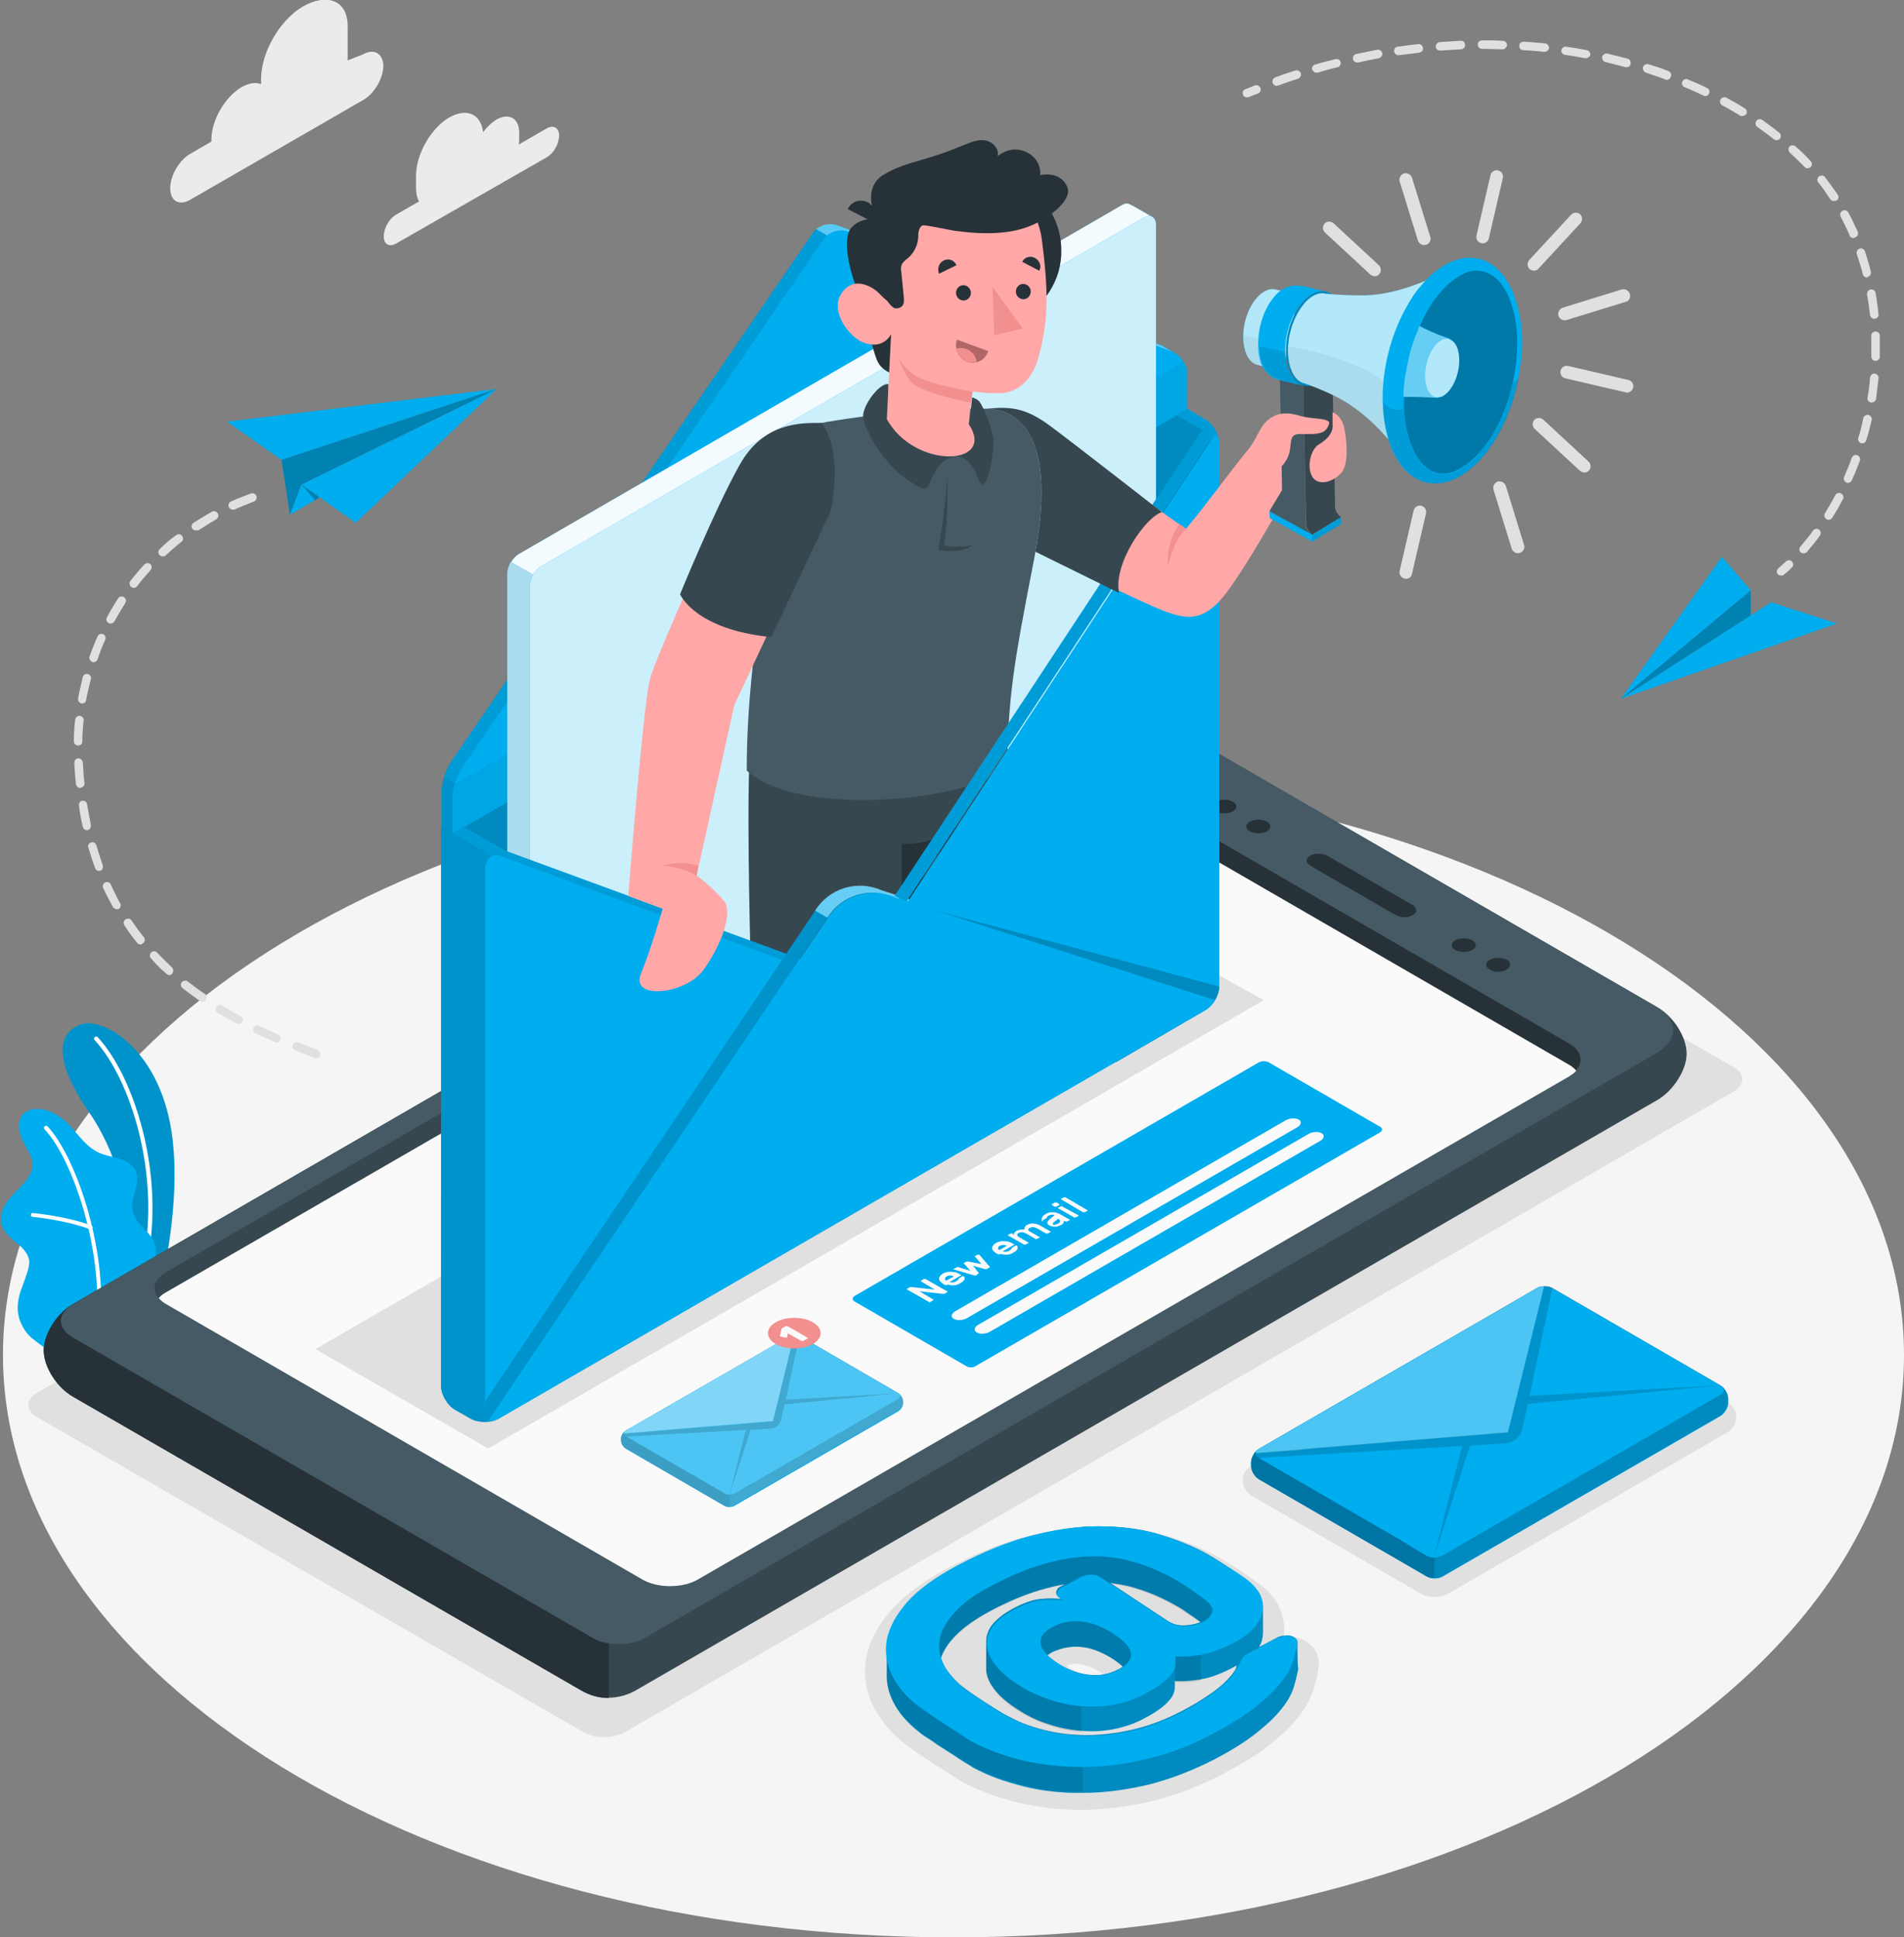 <svg width="345" height="351" viewBox="0 0 345 351" fill="none" xmlns="http://www.w3.org/2000/svg">
<rect x="0" y="0" width="345" height="351" fill="#808080" stroke="none"/>
<g clip-path="url(#clip0_71_143)">
<path d="M172.769 351C267.89 351 345 303.766 345 245.5C345 187.234 267.89 140 172.769 140C77.649 140 0.539 187.234 0.539 245.5C0.539 303.766 77.649 351 172.769 351Z" fill="#F5F5F5"/>
<path d="M259.923 289.317C259.231 289.317 258.308 289.24 257.385 288.701L226.923 271.066C225.846 270.45 225.154 269.372 225.154 268.217C225.154 267.062 225.769 266.061 226.923 265.367L277.308 236.259C278.231 235.72 279.231 235.643 279.846 235.643C280.538 235.643 281.461 235.72 282.385 236.259L312.846 253.893C313.923 254.509 314.615 255.588 314.615 256.743C314.615 257.898 314 258.899 312.846 259.592L262.461 288.701C261.615 289.163 260.615 289.317 259.923 289.317Z" fill="#E0E0E0"/>
<path d="M195.923 327.898C191.923 327.898 188.154 327.436 184.538 326.589C180.846 325.741 177.461 324.432 174.461 322.892L174.384 322.815C173.769 322.507 173 321.968 172 321.352C171.077 320.736 170.077 320.12 169.077 319.504C168.077 318.811 167.154 318.195 166.231 317.579C165.308 316.963 164.615 316.424 164.077 316.039C161.461 314.036 159.538 311.649 158.231 309.108C156.846 306.259 156.384 303.255 157 300.175C157.538 297.249 159.154 294.399 161.615 291.55C164 288.932 167.308 286.468 171.769 284.08C176.692 281.462 181.461 279.537 186 278.382C190.538 277.227 194.846 276.611 198.923 276.534H199.308C203.231 276.534 207 276.996 210.538 277.997C214.077 278.998 217.384 280.307 220.461 281.924C221.692 282.617 223 283.387 224.384 284.311C225.769 285.236 227 286.083 228 286.853C229.923 288.239 231.231 289.779 231.923 291.473C232.615 293.09 232.846 294.784 232.615 296.402C232.692 296.402 232.846 296.402 232.923 296.402H233.154C234.615 296.402 235.923 296.864 237 297.634C238.461 298.635 239.231 300.406 238.923 302.177C238.769 303.409 238.384 304.718 238 306.105C237.461 307.722 236.538 309.416 235.231 311.11C234 312.727 232.308 314.267 230.154 316.039C228.077 317.733 225.231 319.427 221.846 321.275C217.615 323.508 213.231 325.202 208.923 326.281C204.615 327.282 200.384 327.821 196.384 327.898H195.923ZM193.231 301.792C193.384 301.869 193.538 302.023 193.692 302.1C195.077 303.024 196.384 303.486 197.692 303.64C197.923 303.64 198.154 303.717 198.384 303.717C199 303.717 199.538 303.64 200 303.409C199.846 303.332 199.769 303.255 199.615 303.101C198.231 302.177 196.846 301.638 195.538 301.484C195.308 301.484 195.077 301.407 194.846 301.407C194.308 301.484 193.769 301.561 193.231 301.792Z" fill="#E0E0E0"/>
<path d="M105.692 313.806L6.692 256.743C4.616 255.511 4.616 253.586 6.692 252.354L207.616 136.226C209.692 134.994 213.077 134.994 215.154 136.226L314.154 193.366C316.231 194.598 316.231 196.523 314.154 197.755L113.231 313.806C111.154 315.038 107.769 315.038 105.692 313.806Z" fill="#E0E0E0"/>
<path d="M99.077 23.257L94 26.183C94 25.952 94.077 25.721 94.077 25.49V24.027C94.077 21.409 92.231 20.407 90 21.64C89.077 22.179 88.231 23.026 87.539 23.95C87.154 20.715 84.615 19.483 81.462 21.255C78.077 23.18 75.385 27.954 75.385 31.805V33.961C75.385 34.962 75.539 35.809 75.923 36.502L71.769 38.889C70.539 39.582 69.539 41.353 69.539 42.817C69.539 44.28 70.539 44.819 71.769 44.126L99.077 28.493C100.308 27.8 101.308 26.029 101.308 24.566C101.308 23.18 100.308 22.564 99.077 23.257Z" fill="#EBEBEB"/>
<path d="M65.769 9.857L63 10.935V4.775C63 -0.077 59.154 -1.232 54.923 1.155C50.692 3.62 47.308 9.472 47.308 14.324V15.248C46.385 14.863 45.154 15.017 43.769 15.787C40.769 17.558 38.308 21.793 38.308 25.259V25.644L34.462 27.877C32.462 29.032 30.846 31.804 30.846 34.114C30.846 36.425 32.462 37.349 34.462 36.194L65.846 18.097C67.846 16.942 69.462 14.17 69.462 11.859C69.385 9.703 67.769 8.702 65.769 9.857Z" fill="#EBEBEB"/>
<path d="M24.231 234.411L29.462 231.407C29.462 231.407 32.615 218.47 31.308 206.765C29.539 190.362 18.769 184.202 14.693 185.588C10.616 186.974 9.385 191.748 16.154 201.528C20.231 207.304 25.154 219.317 24.231 234.411Z" fill="#00ADEF"/>
<g opacity="0.15">
<path d="M24.231 234.411L29.462 231.407C29.462 231.407 32.615 218.47 31.308 206.765C29.539 190.362 18.769 184.202 14.693 185.588C10.616 186.974 9.385 191.748 16.154 201.528C20.231 207.304 25.154 219.317 24.231 234.411Z" fill="black"/>
</g>
<path d="M26.385 228.096C26.154 228.019 26 227.865 26.077 227.634C28.923 212.541 23.692 195.522 17.154 188.437C17 188.283 17 188.052 17.154 187.898C17.308 187.744 17.539 187.744 17.692 187.898C24.385 195.137 29.692 212.387 26.846 227.711C26.769 227.942 26.616 228.096 26.385 228.096Z" fill="white"/>
<path d="M9.769 244.653C8.923 245.038 6.769 243.19 6.154 242.728C5.077 241.957 4.308 240.879 3.769 239.647C3.154 238.261 3.077 236.798 3.385 235.258C3.538 234.488 3.769 233.718 4.077 233.025C4.308 232.255 4.615 231.561 4.846 230.791C5.077 230.098 5.308 229.328 5.308 228.558C5.154 227.018 3.923 225.863 2.692 224.939C1.385 223.861 -7.52278e-06 222.398 0.154 220.626C0.231 219.24 1 217.931 2 216.853C2.923 215.775 4 214.851 4.846 213.696C5.462 212.849 5.923 211.925 5.923 210.923C5.923 210.307 5.692 209.691 5.385 209.075C4.769 207.843 4 206.688 3.615 205.379C3.231 204.07 3.385 202.453 4.462 201.606C5.308 200.912 6.538 200.835 7.692 200.99C8.692 201.144 9.692 201.606 10.539 202.145C13.385 203.916 14.846 207.458 17.923 208.844C19.077 209.383 20.385 209.537 21.615 209.922C22.846 210.307 24.077 211 24.615 212.156C25.615 214.466 23.385 217.161 24.077 219.625C24.692 221.782 26.692 222.706 27.769 224.708C28.231 225.555 28.308 226.556 28.154 227.557C27.923 229.174 27.615 230.406 26.769 232.178C26 233.641 24 236.49 24 236.49C24 236.49 9.923 244.576 9.769 244.653Z" fill="#00ADEF"/>
<path d="M17.769 240.494C17.538 240.494 17.384 240.263 17.461 240.109C18.769 225.709 12.769 209.46 8.077 204.609C7.923 204.455 7.923 204.224 8.077 204.07C8.231 203.916 8.461 203.916 8.615 204.07C13.384 209.075 19.538 225.555 18.154 240.186C18.154 240.34 18 240.494 17.769 240.494Z" fill="white"/>
<path d="M16.384 222.706H16.308C11.769 221.011 6 220.472 5.923 220.472C5.692 220.472 5.538 220.241 5.615 220.087C5.615 219.856 5.769 219.702 6 219.779C6.077 219.779 11.923 220.318 16.538 222.013C16.692 222.09 16.846 222.321 16.769 222.475C16.692 222.629 16.538 222.783 16.384 222.706Z" fill="white"/>
<path d="M13.23 253.046L105.307 306.259C108.307 307.953 111.846 308.03 114.923 306.413L300.307 199.295C303.231 197.601 305.615 193.828 305.615 190.901C305.615 187.898 303.231 184.125 300.307 182.508L208.615 129.526C205.692 127.832 200.923 127.832 198.077 129.526L13.23 236.259C10.307 237.953 7.923 241.726 7.923 244.653C7.923 247.656 10.307 251.429 13.23 253.046Z" fill="#37474F"/>
<path d="M105.307 306.259L13.23 253.047C10.307 251.353 7.923 247.579 7.923 244.653C7.923 241.65 10.307 237.876 13.23 236.259L110.307 180.121V307.645C108.538 307.645 106.846 307.183 105.307 306.259Z" fill="#263238"/>
<path d="M107.461 296.787C110 298.25 114.23 298.25 116.769 296.787L300.23 190.748C304.153 188.437 304.153 184.741 300.23 182.431L208.461 129.373C205.538 127.679 200.769 127.679 197.923 129.373L13.23 236.259C10.307 237.953 10.307 240.725 13.23 242.343L107.461 296.787Z" fill="#455A64"/>
<path d="M116.385 286.16C119.154 287.777 123.692 287.777 126.462 286.16L284.308 194.906C287.077 193.289 287.077 190.67 284.308 189.13L198 139.229C195.231 137.612 190.692 137.612 187.923 139.229L30.077 230.483C27.308 232.1 27.308 234.719 30.077 236.259L116.385 286.16Z" fill="#37474F"/>
<path d="M193.308 137.998C195 138.075 196.692 138.46 198 139.153L284.308 189.054C287.077 190.671 287.077 193.289 284.308 194.829L267.231 204.686L193.308 157.403V137.998Z" fill="#263238"/>
<path d="M187.923 143.003C190.692 141.386 195.231 141.386 198 143.003L284.307 192.904C284.846 193.212 285.307 193.597 285.615 193.982C285.307 194.367 284.846 194.675 284.384 194.983L126.461 286.16C123.692 287.777 119.154 287.777 116.384 286.16L30.077 236.259C29.538 235.951 29.077 235.566 28.769 235.181C29.077 234.796 29.461 234.488 30 234.18L187.923 143.003Z" fill="#FAFAFA"/>
<path d="M252.769 165.72L237.462 156.864C236.538 156.325 236.538 155.478 237.385 155.016C238.231 154.554 239.692 154.554 240.615 155.093L255.923 163.949C256.846 164.488 256.846 165.335 256 165.797C255.077 166.336 253.692 166.259 252.769 165.72Z" fill="#263238"/>
<path d="M226.461 150.626C225.615 150.164 225.615 149.317 226.461 148.855C227.307 148.393 228.692 148.393 229.538 148.855C230.384 149.317 230.384 150.164 229.538 150.626C228.769 151.089 227.384 151.089 226.461 150.626Z" fill="#263238"/>
<path d="M220.307 147.007C219.461 146.545 219.461 145.698 220.307 145.236C221.154 144.774 222.538 144.774 223.384 145.236C224.231 145.698 224.231 146.545 223.384 147.007C222.538 147.469 221.154 147.469 220.307 147.007Z" fill="#263238"/>
<path d="M269.923 175.654C269.077 175.192 269.077 174.345 269.923 173.883C270.769 173.421 272.153 173.421 273 173.883C273.846 174.345 273.846 175.192 273 175.654C272.153 176.193 270.769 176.193 269.923 175.654Z" fill="#263238"/>
<path d="M263.692 172.112C262.846 171.65 262.846 170.803 263.692 170.341C264.538 169.879 265.923 169.879 266.769 170.341C267.615 170.803 267.615 171.65 266.769 172.112C265.923 172.574 264.538 172.574 263.692 172.112Z" fill="#263238"/>
<path d="M112.538 260.67V260.978C112.538 261.517 112.923 262.134 113.384 262.442L131.307 272.838C131.769 273.069 132.538 273.069 133 272.838L162.769 255.665C163.23 255.434 163.615 254.741 163.615 254.202V253.894C163.615 253.355 163.23 252.739 162.769 252.431L144.846 242.035C144.384 241.804 143.615 241.804 143.153 242.035L113.384 259.207C112.923 259.438 112.538 260.131 112.538 260.67Z" fill="#00ADEF"/>
<path d="M112.538 260.67V260.978C112.538 261.517 112.923 262.134 113.384 262.442L131.307 272.838C131.769 273.069 132.538 273.069 133 272.838L162.769 255.665C163.23 255.434 163.615 254.741 163.615 254.202V253.894C163.615 253.355 163.23 252.739 162.769 252.431L144.846 242.035C144.384 241.804 143.615 241.804 143.153 242.035L113.384 259.207C112.923 259.438 112.538 260.131 112.538 260.67Z" fill="#00ADEF"/>
<path opacity="0.3" d="M162.769 252.353L144.846 241.957C144.384 241.726 143.615 241.726 143.154 241.957L132.23 248.272V272.914C132.538 272.914 132.846 272.837 133.077 272.683L162.846 255.511C163.307 255.28 163.692 254.587 163.692 254.048V253.74C163.615 253.278 163.23 252.661 162.769 252.353Z" fill="white"/>
<path opacity="0.15" d="M162.769 252.353L144.846 241.957C144.384 241.726 143.615 241.726 143.154 241.957L132.23 248.272V272.914C132.538 272.914 132.846 272.837 133.077 272.683L162.846 255.511C163.307 255.28 163.692 254.587 163.692 254.048V253.74C163.615 253.278 163.23 252.661 162.769 252.353Z" fill="black"/>
<path opacity="0.3" d="M132.153 248.349L113.384 259.207C112.923 259.438 112.538 260.131 112.538 260.67V260.978C112.538 261.517 112.923 262.133 113.384 262.441L131.307 272.837C131.538 272.991 131.846 273.069 132.153 273.069V248.349Z" fill="white"/>
<path opacity="0.2" d="M132.153 248.349L113.384 259.207C112.923 259.438 112.538 260.131 112.538 260.67V260.978C112.538 261.517 112.923 262.133 113.384 262.441L131.307 272.837C131.538 272.991 131.846 273.069 132.153 273.069V248.349Z" fill="black"/>
<path d="M128.461 268.91L113.384 260.208C112.923 259.977 112.923 259.515 113.384 259.207L143.153 242.035C143.615 241.804 144.384 241.804 144.846 242.035L162.769 252.431C163.23 252.662 163.23 253.124 162.769 253.432L157.846 256.281L156.153 257.282L133.077 270.604C132.615 270.835 131.846 270.835 131.384 270.604L129.923 269.757L128.461 268.91Z" fill="#00ADEF"/>
<path opacity="0.3" d="M128.461 268.91L113.384 260.208C112.923 259.977 112.923 259.515 113.384 259.207L143.153 242.035C143.615 241.804 144.384 241.804 144.846 242.035L162.769 252.431C163.23 252.662 163.23 253.124 162.769 253.432L157.846 256.281L156.153 257.282L133.077 270.604C132.615 270.835 131.846 270.835 131.384 270.604L129.923 269.757L128.461 268.91Z" fill="white"/>
<path opacity="0.15" d="M142.154 254.433L162.769 252.43L142.384 253.585L144.846 242.034C144.615 241.88 144.231 241.803 143.923 241.88L140.077 257.513L113.077 259.746C113.077 259.9 113.154 260.131 113.384 260.285L135.154 259.053L132.154 270.912L136 259.053L139.692 258.822C140.154 258.822 140.615 258.591 140.923 258.283C141.231 257.975 141.461 257.667 141.538 257.205L142.154 254.433Z" fill="black"/>
<path opacity="0.3" d="M119.461 259.13L140 257.436L140.769 254.51L141.154 252.893L143.846 241.804C143.538 241.804 143.307 241.881 143.077 241.958L128.231 250.583L113.384 259.207C113.154 259.361 113.077 259.515 113.077 259.669L117.231 259.361L119.461 259.13Z" fill="white"/>
<path d="M140.538 239.57C142.384 238.492 145.461 238.492 147.307 239.57C149.153 240.648 149.153 242.42 147.307 243.498C145.461 244.576 142.384 244.576 140.538 243.498C138.692 242.42 138.692 240.648 140.538 239.57Z" fill="#F28F8F"/>
<path d="M141.538 242.188C141.461 242.188 141.461 242.188 141.384 242.111L141.307 242.034L141.615 240.802V240.725C141.615 240.648 141.692 240.648 141.692 240.648L142.384 240.263C142.461 240.263 142.461 240.263 142.538 240.263C142.615 240.263 142.615 240.263 142.692 240.263L146.307 242.342C146.384 242.342 146.384 242.419 146.384 242.419C146.384 242.419 146.384 242.496 146.307 242.496L145.538 242.958C145.461 242.958 145.461 242.958 145.384 242.958C145.307 242.958 145.307 242.958 145.23 242.958L142.769 241.572L142.615 242.265C142.615 242.265 142.615 242.342 142.538 242.342C142.461 242.342 142.461 242.342 142.384 242.342L141.538 242.188Z" fill="#FAFAFA"/>
<path d="M175.077 247.502L154.846 235.797C154.385 235.566 154.385 235.104 154.846 234.796L228.154 192.442C228.615 192.211 229.385 192.211 229.846 192.442L250.077 204.147C250.538 204.378 250.538 204.84 250.077 205.148L176.769 247.502C176.308 247.81 175.538 247.81 175.077 247.502Z" fill="#00ADEF"/>
<path d="M171.231 234.334C171.154 234.411 171.077 234.411 171 234.411C170.923 234.411 170.846 234.411 170.846 234.411L166.615 233.949L169.077 235.412C169.154 235.412 169.154 235.489 169.154 235.489C169.154 235.489 169.154 235.566 169.077 235.566L168.615 235.874C168.538 235.874 168.538 235.874 168.461 235.951C168.385 235.951 168.308 235.951 168.308 235.874L164.385 233.641C164.308 233.641 164.308 233.564 164.308 233.564C164.308 233.564 164.308 233.487 164.385 233.487L164.769 233.256C164.846 233.179 164.923 233.179 165 233.179C165.077 233.179 165.154 233.179 165.154 233.179L169.385 233.641L166.923 232.178C166.846 232.178 166.846 232.101 166.846 232.101C166.846 232.101 166.846 232.024 166.923 232.024L167.385 231.716C167.461 231.716 167.461 231.716 167.538 231.716C167.615 231.716 167.692 231.716 167.692 231.716L171.615 233.949C171.692 233.949 171.692 234.026 171.692 234.026C171.692 234.026 171.692 234.103 171.615 234.103L171.231 234.334Z" fill="#FAFAFA"/>
<path d="M170.923 232.639C170.692 232.485 170.538 232.331 170.385 232.177C170.231 232.023 170.154 231.869 170.154 231.715C170.154 231.561 170.154 231.407 170.308 231.253C170.385 231.099 170.538 230.945 170.769 230.791C171 230.637 171.231 230.56 171.538 230.483C171.769 230.406 172.077 230.406 172.308 230.406C172.538 230.406 172.846 230.483 173.077 230.483C173.308 230.56 173.538 230.637 173.769 230.791L174.077 230.945C174.154 230.945 174.154 231.022 174.154 231.022C174.154 231.022 174.154 231.099 174.077 231.099L172.077 232.254C172.154 232.331 172.308 232.331 172.385 232.331C172.462 232.331 172.615 232.331 172.692 232.331C172.769 232.331 172.923 232.331 173 232.254C173.077 232.254 173.231 232.177 173.308 232.1C173.462 232.023 173.538 231.946 173.615 231.869C173.692 231.792 173.692 231.715 173.692 231.715C173.692 231.638 173.692 231.638 173.769 231.638L173.846 231.561L174.308 231.253C174.385 231.253 174.385 231.176 174.462 231.176C174.538 231.176 174.615 231.176 174.615 231.253C174.692 231.253 174.692 231.33 174.769 231.407C174.769 231.484 174.769 231.561 174.769 231.715C174.769 231.869 174.692 231.946 174.538 232.1C174.385 232.254 174.231 232.331 174 232.485C173.769 232.639 173.538 232.716 173.308 232.793C173.077 232.87 172.769 232.87 172.538 232.87C172.231 232.87 172 232.793 171.692 232.716C171.462 232.947 171.154 232.793 170.923 232.639ZM171.538 231.253C171.385 231.33 171.308 231.407 171.308 231.484C171.231 231.561 171.231 231.638 171.231 231.715C171.231 231.792 171.231 231.869 171.308 231.869C171.308 231.946 171.385 231.946 171.461 232.023L172.846 231.253C172.769 231.253 172.692 231.176 172.615 231.176C172.538 231.176 172.462 231.099 172.308 231.099C172.231 231.099 172.077 231.099 172 231.099C171.769 231.176 171.615 231.176 171.538 231.253Z" fill="#FAFAFA"/>
<path d="M177.846 229.02L176.692 227.711C176.692 227.711 176.692 227.634 176.615 227.634C176.615 227.634 176.615 227.557 176.692 227.557L177.154 227.326C177.231 227.326 177.231 227.326 177.307 227.326C177.384 227.326 177.461 227.326 177.461 227.326L179.308 229.482L179.384 229.559C179.384 229.559 179.384 229.636 179.308 229.636L178.846 229.867C178.769 229.867 178.769 229.944 178.692 229.944C178.615 229.944 178.615 229.944 178.538 229.944L176.307 229.328L177.307 230.56C177.307 230.56 177.308 230.637 177.384 230.637C177.384 230.637 177.384 230.714 177.307 230.714L176.923 231.023C176.846 231.023 176.846 231.1 176.769 231.1C176.692 231.1 176.692 231.1 176.615 231.1L172.923 230.021C172.923 230.021 172.923 230.021 172.846 230.021C172.769 230.021 172.769 229.944 172.769 229.944C172.769 229.944 172.769 229.867 172.846 229.867L173.308 229.636C173.384 229.636 173.384 229.559 173.461 229.559C173.538 229.559 173.538 229.559 173.615 229.559L175.846 230.252L174.692 228.943C174.692 228.943 174.692 228.866 174.615 228.866C174.615 228.866 174.615 228.789 174.692 228.789L175.154 228.558C175.231 228.558 175.231 228.558 175.307 228.558C175.384 228.558 175.384 228.558 175.461 228.558L177.846 229.02Z" fill="#FAFAFA"/>
<path d="M180.538 227.095C180.308 226.941 180.154 226.787 180 226.633C179.846 226.479 179.769 226.325 179.769 226.171C179.769 226.017 179.769 225.863 179.923 225.709C180 225.555 180.154 225.401 180.384 225.247C180.615 225.093 180.846 225.016 181.154 224.939C181.384 224.862 181.692 224.862 181.923 224.862C182.154 224.862 182.461 224.939 182.692 224.939C182.923 225.016 183.154 225.093 183.384 225.247L183.692 225.401C183.769 225.401 183.769 225.478 183.769 225.478C183.769 225.478 183.769 225.555 183.692 225.555L181.692 226.71C181.769 226.787 181.923 226.787 182 226.787C182.077 226.787 182.231 226.787 182.308 226.787C182.384 226.787 182.538 226.787 182.615 226.71C182.692 226.71 182.846 226.633 182.923 226.556C183.077 226.479 183.154 226.402 183.231 226.325C183.308 226.248 183.308 226.171 183.308 226.171C183.308 226.094 183.308 226.094 183.384 226.094L183.461 226.017L183.923 225.709C184 225.709 184 225.709 184.077 225.632C184.154 225.632 184.231 225.632 184.231 225.709C184.308 225.709 184.308 225.786 184.384 225.863C184.384 225.94 184.384 226.017 184.384 226.171C184.384 226.325 184.308 226.402 184.154 226.556C184.077 226.71 183.846 226.787 183.615 226.941C183.384 227.095 183.154 227.172 182.923 227.249C182.692 227.326 182.384 227.326 182.154 227.326C181.846 227.326 181.615 227.249 181.308 227.172C181.077 227.326 180.846 227.249 180.538 227.095ZM181.154 225.709C181 225.786 180.923 225.863 180.923 225.94C180.846 226.017 180.846 226.094 180.846 226.171C180.846 226.248 180.846 226.325 180.923 226.325C180.923 226.402 181 226.402 181.077 226.479L182.461 225.709C182.384 225.709 182.308 225.632 182.231 225.632C182.154 225.632 182.077 225.555 181.923 225.555C181.846 225.555 181.692 225.555 181.615 225.555C181.384 225.632 181.308 225.632 181.154 225.709Z" fill="#FAFAFA"/>
<path d="M183.692 223.784C183.692 223.63 183.692 223.553 183.769 223.399C183.846 223.322 183.923 223.168 184.077 223.091C184.308 222.937 184.615 222.86 184.846 222.783C185.077 222.783 185.384 222.706 185.615 222.783C185.615 222.706 185.615 222.629 185.615 222.552C185.615 222.475 185.692 222.398 185.692 222.321C185.769 222.244 185.769 222.167 185.846 222.09C185.923 222.013 186 221.936 186.077 221.936C186.308 221.782 186.538 221.705 186.769 221.705C187 221.628 187.231 221.628 187.461 221.705C187.692 221.705 187.923 221.782 188.077 221.859C188.308 221.936 188.461 222.013 188.692 222.167L190.308 223.091C190.384 223.091 190.384 223.168 190.384 223.168C190.384 223.168 190.384 223.245 190.308 223.245L189.846 223.476C189.769 223.476 189.769 223.476 189.692 223.476C189.615 223.476 189.538 223.476 189.538 223.476L187.923 222.552C187.615 222.398 187.384 222.321 187.154 222.321C186.923 222.321 186.769 222.398 186.538 222.475C186.384 222.552 186.308 222.706 186.308 222.783C186.308 222.937 186.384 223.014 186.692 223.168L188.308 224.092C188.384 224.092 188.384 224.169 188.384 224.169C188.384 224.169 188.384 224.246 188.308 224.246L187.846 224.477C187.769 224.477 187.769 224.477 187.692 224.477C187.615 224.477 187.538 224.477 187.538 224.4L185.923 223.476C185.615 223.322 185.384 223.245 185.154 223.245C184.923 223.245 184.769 223.322 184.538 223.399C184.384 223.476 184.308 223.63 184.308 223.707C184.308 223.861 184.461 224.015 184.692 224.169L186.308 225.093C186.384 225.093 186.384 225.17 186.384 225.17C186.384 225.17 186.384 225.247 186.308 225.247L185.846 225.478C185.769 225.478 185.769 225.478 185.692 225.478C185.615 225.478 185.538 225.478 185.538 225.478L182.692 223.861C182.615 223.861 182.615 223.784 182.615 223.784C182.615 223.784 182.615 223.707 182.692 223.707L183.154 223.476C183.231 223.476 183.231 223.476 183.308 223.476C183.384 223.476 183.461 223.476 183.461 223.476L183.692 223.784Z" fill="#FAFAFA"/>
<path d="M188.923 221.32C188.846 221.243 188.769 221.166 188.769 221.089C188.769 221.012 188.692 220.935 188.769 220.781C188.769 220.704 188.846 220.55 188.923 220.396C189 220.242 189.154 220.165 189.384 220.011C189.615 219.857 189.769 219.779 190 219.702C190.231 219.625 190.461 219.625 190.692 219.625C190.923 219.625 191.154 219.625 191.384 219.702C191.615 219.779 191.846 219.857 192 219.934L193.769 220.935C193.846 220.935 193.846 221.012 193.846 221.012C193.846 221.012 193.846 221.089 193.769 221.089L193.308 221.32C193.231 221.32 193.231 221.32 193.154 221.32C193.077 221.32 193 221.32 193 221.243L192.769 221.166C192.769 221.32 192.769 221.397 192.692 221.551C192.615 221.705 192.461 221.859 192.231 221.936C192.077 222.013 191.846 222.09 191.692 222.167C191.538 222.244 191.308 222.244 191.154 222.244C191 222.244 190.769 222.244 190.615 222.167C190.461 222.167 190.308 222.09 190.154 222.013C189.846 221.859 189.769 221.705 189.769 221.474C189.846 221.243 190 221.089 190.231 220.858L191.077 220.165C190.923 220.088 190.769 220.011 190.538 220.088C190.384 220.088 190.154 220.165 190 220.242C189.923 220.319 189.846 220.319 189.769 220.396C189.769 220.473 189.692 220.473 189.692 220.55C189.692 220.627 189.692 220.627 189.692 220.627L189.615 220.704L189.077 221.012C189 221.012 189 221.012 188.923 221.012C189 221.397 189 221.397 188.923 221.32ZM191.692 221.705C191.846 221.628 191.923 221.551 192 221.474C192.077 221.397 192.077 221.32 192.077 221.243C192.077 221.166 192.077 221.089 192 221.012C191.923 220.935 191.923 220.858 191.769 220.858H191.692L191 221.397C190.846 221.474 190.769 221.628 190.769 221.705C190.769 221.782 190.769 221.859 190.846 221.859C190.923 221.936 191 221.936 191.154 221.859C191.384 221.859 191.538 221.782 191.692 221.705Z" fill="#FAFAFA"/>
<path d="M191.154 217.854C191.231 217.854 191.231 217.854 191.308 217.854C191.385 217.854 191.462 217.854 191.462 217.854L191.923 218.163C192 218.163 192 218.24 192 218.24C192 218.24 192 218.317 191.923 218.317L191.385 218.625C191.308 218.625 191.308 218.625 191.231 218.625C191.154 218.625 191.077 218.625 191.077 218.625L190.616 218.317C190.539 218.317 190.539 218.24 190.539 218.24C190.539 218.24 190.539 218.163 190.616 218.163L191.154 217.854ZM195.385 220.165C195.462 220.165 195.462 220.242 195.462 220.242C195.462 220.242 195.462 220.319 195.385 220.319L194.923 220.55C194.846 220.55 194.846 220.55 194.769 220.627C194.692 220.627 194.615 220.627 194.615 220.55L191.769 218.933C191.692 218.933 191.692 218.856 191.692 218.856C191.692 218.856 191.692 218.779 191.769 218.779L192.231 218.548C192.308 218.548 192.308 218.548 192.385 218.548C192.462 218.548 192.539 218.548 192.539 218.625L195.385 220.165Z" fill="#FAFAFA"/>
<path d="M197 219.24C197.077 219.24 197.077 219.317 197.077 219.317C197.077 219.317 197.077 219.394 197 219.394L196.538 219.625C196.461 219.625 196.461 219.625 196.384 219.625C196.307 219.625 196.23 219.625 196.23 219.625L192.307 217.315C192.23 217.315 192.23 217.238 192.23 217.238C192.23 217.238 192.23 217.161 192.307 217.161L192.769 216.93C192.846 216.93 192.846 216.93 192.923 216.93C193 216.93 193.077 216.93 193.077 216.93L197 219.24Z" fill="#FAFAFA"/>
<path d="M173.077 237.568L232.923 202.992C233.692 202.53 234.769 202.53 235.308 202.838C235.923 203.146 235.769 203.839 235.077 204.224L175.231 238.8C174.462 239.262 173.385 239.262 172.846 238.954C172.231 238.646 172.308 238.03 173.077 237.568Z" fill="#FAFAFA"/>
<path d="M177.231 240.032L237.077 205.456C237.846 204.994 238.923 204.994 239.461 205.302C240.077 205.61 239.923 206.303 239.231 206.688L179.384 241.265C178.615 241.727 177.538 241.727 177 241.419C176.384 241.034 176.538 240.417 177.231 240.032Z" fill="#FAFAFA"/>
<path d="M88.462 262.441L57.154 244.422L197.154 163.487L229 181.199L88.462 262.441Z" fill="#E0E0E0"/>
<path d="M80 149.857L213.077 72.926L218.384 76.007C219.769 76.777 220.923 78.779 220.923 80.319V178.658C220.923 180.275 219.769 182.2 218.384 182.97L90.308 257.051C88.923 257.821 86.692 257.821 85.308 257.051L82.461 255.434C81.077 254.664 79.923 252.662 79.923 251.122L80 149.857Z" fill="#00ADEF"/>
<path opacity="0.2" d="M80 149.857L213.077 72.926L218.384 76.007C219.769 76.777 220.923 78.779 220.923 80.319V178.658C220.923 180.275 219.769 182.2 218.384 182.97L90.308 257.051C88.923 257.821 86.692 257.821 85.308 257.051L82.461 255.434C81.077 254.664 79.923 252.662 79.923 251.122L80 149.857Z" fill="black"/>
<path d="M212.385 64.301L212.923 63.993L210.846 62.761C210.692 62.684 210.462 62.53 210.308 62.53L151.692 40.814C150.154 40.275 148.154 40.891 147.231 42.277L81.692 138.074C80.769 139.461 80 141.925 80 143.542C80 146.314 80 149.934 80 149.934L82 151.089L213.077 72.926V66.534C213.077 65.764 212.846 64.994 212.385 64.301Z" fill="#00ADEF"/>
<path opacity="0.1" d="M149.923 42.662C149.692 42.893 149.461 43.124 149.231 43.355L83.692 139.153C83.231 139.846 82.769 140.847 82.461 141.925L80.461 140.77C80.615 140.308 80.769 139.769 81 139.307C81 139.307 81 139.307 81 139.23C81.077 138.999 81.154 138.845 81.308 138.614C81.308 138.614 81.308 138.537 81.385 138.537C81.461 138.306 81.615 138.152 81.769 137.921L147.308 42.123C147.384 41.969 147.538 41.815 147.615 41.738C147.692 41.661 147.846 41.507 148 41.43L149.923 42.662Z" fill="black"/>
<path opacity="0.35" d="M212.846 63.993C212.692 63.916 212.462 63.762 212.308 63.685L153.692 41.969C152.462 41.507 150.923 41.815 149.846 42.662L147.846 41.507C148.923 40.66 150.385 40.352 151.692 40.814L210.308 62.53C210.462 62.607 210.692 62.684 210.846 62.838L212.846 63.993Z" fill="white"/>
<path d="M81.308 138.613C81.385 138.382 81.538 138.228 81.692 138.074C81.538 138.228 81.462 138.382 81.308 138.613Z" fill="#00ADEF"/>
<path opacity="0.2" d="M81.231 138.689C81.231 138.689 81.231 138.613 81.307 138.613C81.307 138.613 81.307 138.689 81.231 138.689Z" fill="black"/>
<path opacity="0.2" d="M147.231 42.2C147.308 42.046 147.462 41.892 147.539 41.815C147.385 41.969 147.308 42.046 147.231 42.2Z" fill="black"/>
<path d="M149.231 43.432L83.692 139.23C82.769 140.616 82 143.08 82 144.697C82 147.47 82 151.089 82 151.089L215.154 74.158V67.767C215.154 66.15 213.923 64.302 212.385 63.762L153.769 42.046C152.154 41.353 150.154 42.046 149.231 43.432Z" fill="#00ADEF"/>
<path opacity="0.05" d="M215.154 67.766C215.154 66.996 214.846 66.226 214.462 65.533L82.539 142.002C82.231 142.926 82.077 143.927 82.077 144.697C82.077 147.469 82.077 151.088 82.077 151.088L215.231 74.158L215.154 67.766Z" fill="black"/>
<path d="M209.461 40.737C209.461 40.044 209.231 39.582 208.846 39.351C208.461 39.12 205.154 37.194 204.769 37.041C204.384 36.809 203.846 36.809 203.231 37.194L94.077 100.341C92.846 101.034 91.923 102.728 91.923 104.114V235.027C91.923 235.72 92.154 236.182 92.538 236.413C92.923 236.644 96.231 238.492 96.615 238.723C97 238.954 97.538 238.954 98.154 238.569L207.307 175.423C208.538 174.73 209.461 173.036 209.461 171.65V40.737Z" fill="#00ADEF"/>
<path opacity="0.95" d="M209.461 40.737C209.461 40.044 209.231 39.582 208.846 39.351C208.461 39.12 205.154 37.194 204.769 37.041C204.384 36.809 203.846 36.809 203.231 37.194L94.077 100.341C92.846 101.034 91.923 102.728 91.923 104.114V235.027C91.923 235.72 92.154 236.182 92.538 236.413C92.923 236.644 96.231 238.492 96.615 238.723C97 238.954 97.538 238.954 98.154 238.569L207.307 175.423C208.538 174.73 209.461 173.036 209.461 171.65V40.737Z" fill="white"/>
<path d="M98.077 238.492L207.231 175.346C208.461 174.653 209.384 172.959 209.384 171.572V40.66C209.384 39.273 208.384 38.734 207.231 39.428L98.077 102.574C96.846 103.267 95.923 104.961 95.923 106.347V237.26C95.923 238.646 96.923 239.185 98.077 238.492Z" fill="#00ADEF"/>
<path opacity="0.8" d="M98.077 238.492L207.231 175.346C208.461 174.653 209.384 172.959 209.384 171.572V40.66C209.384 39.273 208.384 38.734 207.231 39.428L98.077 102.574C96.846 103.267 95.923 104.961 95.923 106.347V237.26C95.923 238.646 96.923 239.185 98.077 238.492Z" fill="white"/>
<path d="M95.923 237.26C95.923 237.876 96.077 238.338 96.461 238.569C95.769 238.184 92.923 236.49 92.538 236.336C92.154 236.105 91.923 235.643 91.923 234.95V103.96C91.923 103.267 92.154 102.497 92.538 101.804L96.615 104.114C96.231 104.807 96 105.577 96 106.27V237.26H95.923Z" fill="#00ADEF"/>
<path opacity="0.7" d="M95.923 237.26C95.923 237.876 96.077 238.338 96.461 238.569C95.769 238.184 92.923 236.49 92.538 236.336C92.154 236.105 91.923 235.643 91.923 234.95V103.96C91.923 103.267 92.154 102.497 92.538 101.804L96.615 104.114C96.231 104.807 96 105.577 96 106.27V237.26H95.923Z" fill="white"/>
<path opacity="0.05" d="M95.923 237.26C95.923 237.876 96.077 238.338 96.461 238.569C95.769 238.184 92.923 236.49 92.538 236.336C92.154 236.105 91.923 235.643 91.923 234.95V103.96C91.923 103.267 92.154 102.497 92.538 101.804L96.615 104.114C96.231 104.807 96 105.577 96 106.27V237.26H95.923Z" fill="black"/>
<path d="M135.769 138.305C135.308 150.473 136.077 176.578 136.077 176.578C136.077 176.578 149 180.505 157.769 179.042C166.538 177.579 185.308 164.257 185.308 164.257L182.154 135.995L135.769 138.305Z" fill="#37474F"/>
<path d="M165.692 176.116L167.769 156.248C176 151.32 178.692 144.543 178.692 144.543C171.231 154.323 163.385 152.783 163.385 152.783V177.194C164.154 176.886 164.923 176.501 165.692 176.116Z" fill="#263238"/>
<path d="M187.308 101.65C189.385 91.023 190.308 76.93 181.154 74.389C178.769 73.696 172.615 74.158 172.615 74.158L162.692 74.62C157.154 75.313 149.385 76.391 147.385 76.93C142.077 78.24 140.461 86.941 138.077 106.27C136.615 118.36 135.308 127.832 135.308 139.615C145.077 148.393 175.538 144.928 182.461 139.23C182.769 125.907 183.538 120.979 187.308 101.65Z" fill="#455A64"/>
<path d="M161 71.001C160.923 72.926 163.154 76.237 166.539 78.471C169.923 80.781 172.846 81.705 173.231 82.629C171.616 82.937 170.154 83.707 168.923 86.479C167.769 89.098 167.769 89.252 163.846 86.479C159.923 83.707 156.385 77.47 156.385 75.39C156.385 73.311 159.462 69.23 161 69.615V71.001Z" fill="#37474F"/>
<path d="M173.231 82.706C174.385 81.474 175.462 78.317 175.616 76.93C175.769 75.544 176.154 72.002 176.154 72.002C176.154 72.002 177.077 72.233 177.539 72.849C178 73.465 180.077 77.855 180 80.242C179.923 82.629 179.385 85.94 178.539 87.326C177.693 88.713 177.154 86.248 176.616 85.324C175.923 84.092 175 82.706 173.231 82.706Z" fill="#37474F"/>
<path d="M171.692 85.478C171.692 85.478 171.846 94.18 171.077 98.878C171.077 98.878 173.692 99.34 176.231 98.724C176.231 98.724 174.923 100.341 170 99.648C170.077 99.571 171.538 90.484 171.692 85.478Z" fill="#37474F"/>
<path d="M192.307 45.203C192.231 37.58 185.923 31.419 178.231 31.573C171.077 31.65 165.307 37.195 164.692 44.202L158.384 39.736C158.384 39.736 156.077 39.351 154.307 41.199C152.615 43.047 153.615 48.592 155.923 54.059C155.923 54.059 158.154 63.993 159.077 65.61C159.923 67.228 161.692 67.69 161.692 67.69L161.461 61.606L186.615 59.835L184.154 58.064C189.077 55.754 192.461 50.825 192.307 45.203Z" fill="#263238"/>
<path d="M161.231 54.367C160.462 54.829 159.692 53.212 158.231 52.288C157 51.518 154.231 50.286 152.385 53.289C150.385 56.601 154 61.144 156.462 62.068C160.154 63.454 161.462 60.528 161.462 60.528L160.692 75.929C165.692 85.093 180.615 84.477 175.538 76.853L176.154 70.924C176.154 70.924 180.154 71.463 182.077 71.155C185.308 70.616 187.308 67.998 188.231 64.532C189.692 58.911 190.231 54.367 188.769 43.355C187.154 31.265 173.077 31.342 165.615 36.271C158.077 41.199 161.231 54.367 161.231 54.367Z" fill="#FFA8A7"/>
<path d="M191.846 32.112C190.846 31.573 189.615 31.496 188.461 31.727C188.692 29.956 187.538 28.262 186 27.569C184.154 26.721 182.461 27.029 180.769 28.262C181.077 27.029 180 25.797 178.769 25.489C177.538 25.181 176.231 25.643 175.077 26.105C173.308 26.799 171.538 27.569 169.769 28.108C166.615 29.186 163.231 29.802 160.384 31.496C159.692 31.881 159.077 32.343 158.615 33.036C158 33.96 157.769 35.038 157.846 36.193C157.846 36.578 157.923 36.886 158 37.272C157.769 37.041 157.538 36.809 157.231 36.656C155.846 35.962 154.231 36.502 153.615 37.888L158.384 40.352C158.231 41.276 158.154 42.277 158.077 43.201C157.846 45.742 157.308 48.669 157.923 51.21C158 51.518 158 51.826 158.231 52.057C158.231 52.057 159.461 52.981 160.692 54.444C161.077 54.906 161.538 55.599 162.077 55.83C162.692 55.984 163.538 55.676 163.692 55.06C163.846 54.675 163.769 54.29 163.769 53.905C163.615 52.365 163.461 50.748 163.308 49.208C163.231 48.823 163.231 48.361 163.384 47.976C163.615 47.437 164.077 47.129 164.538 46.743C165.615 45.819 166.308 44.433 166.384 42.97C166.384 42.508 166.384 42.046 166.538 41.661C166.615 41.353 166.923 40.814 167.308 40.814C168.077 40.814 172 41.661 173 41.815C178.231 42.508 183.846 42.662 188.384 40.121C190.154 39.12 193.231 37.041 193.538 34.807C193.615 33.883 192.923 32.728 191.846 32.112Z" fill="#263238"/>
<path d="M176.231 71.001C176.231 71.001 169 69.692 166.461 68.382C164.769 67.535 163.384 65.995 162.923 64.994C162.923 64.994 163.461 67.15 164.923 68.999C166.769 71.309 175.923 72.926 175.923 72.926L176.231 71.001Z" fill="#F28F8F"/>
<path d="M175.923 53.058C175.923 53.828 175.308 54.444 174.616 54.444C173.846 54.444 173.231 53.828 173.231 53.058C173.231 52.288 173.846 51.672 174.539 51.672C175.308 51.672 175.923 52.288 175.923 53.058Z" fill="#263238"/>
<path d="M173.308 48.053L170.154 49.593C169.769 48.669 170.154 47.591 171 47.206C171.846 46.743 172.923 47.129 173.308 48.053Z" fill="#263238"/>
<path d="M173.385 61.529L179.077 63.608C178.539 65.225 176.846 66.149 175.231 65.533C173.692 64.917 172.846 63.146 173.385 61.529Z" fill="#B16668"/>
<path d="M177 65.61C176.769 63.993 175.308 62.838 173.692 63.069C173.538 63.069 173.461 63.146 173.308 63.146C173.538 64.224 174.231 65.148 175.308 65.533C175.846 65.687 176.385 65.687 177 65.61Z" fill="#F28F8F"/>
<path d="M188.308 49.054L185.231 47.437C185.616 46.589 186.692 46.281 187.539 46.743C188.385 47.206 188.769 48.207 188.308 49.054Z" fill="#263238"/>
<path d="M186.769 52.827C186.769 53.597 186.154 54.213 185.462 54.213C184.693 54.213 184.077 53.597 184.077 52.827C184.077 52.057 184.693 51.441 185.385 51.441C186.154 51.441 186.769 52.057 186.769 52.827Z" fill="#263238"/>
<path d="M179.846 51.98L180.154 60.759L185.308 59.527L179.846 51.98Z" fill="#F28F8F"/>
<path d="M217.538 179.966C217.461 180.043 217.461 180.12 217.384 180.197L161.923 162.563C157.538 160.637 152.461 162.178 149.923 166.259L90.615 254.51L88.384 255.742C87.692 256.127 87.153 256.127 86.692 255.896L147.692 165.027C150.23 160.945 155.307 159.405 159.692 161.33L217.538 179.966Z" fill="#00ADEF"/>
<path opacity="0.4" d="M144.461 174.884L144.615 174.73L90.615 254.432L88.384 255.665C87.692 256.05 87.153 256.05 86.692 255.819L142.307 173.498L144.461 174.884Z" fill="white"/>
<path opacity="0.4" d="M217.538 179.966C217.461 180.043 217.461 180.12 217.384 180.197L161.923 162.563C157.538 160.637 152.461 162.178 149.923 166.259L147.692 164.95C150.23 160.945 155.307 159.328 159.692 161.253L217.538 179.966Z" fill="white"/>
<path d="M220.846 79.703C220.692 79.01 220.307 78.778 219.846 79.087C219.692 79.241 219.461 79.472 219.23 79.78L218.923 80.165L164.154 163.487L156 174.884C155.077 176.193 153.077 176.963 151.461 176.578L144.384 174.884L90.538 155.016C90.154 154.939 89.769 154.939 89.461 154.939C89.307 154.939 89.154 155.016 89.077 155.093L91.077 153.938L142.692 172.882L149.461 175.346C151 175.731 153 174.961 154 173.652L162.154 162.255L217.307 78.547C217.461 78.317 217.692 78.085 217.923 78.008L213.154 75.236L215.154 74.081L218.461 76.006C219.615 76.699 220.615 78.24 220.846 79.703Z" fill="#00ADEF"/>
<path opacity="0.4" d="M164.231 163.487L156.077 174.884C155.154 176.193 153.154 176.963 151.538 176.578L144.461 174.884L144.615 174.73L144.923 174.191L149.538 175.269C151.077 175.654 153.077 174.884 154.077 173.575L162.154 162.332L164.231 163.487Z" fill="white"/>
<path opacity="0.1" d="M218.385 76.006L215.077 74.081L213.077 75.236L217.846 78.008C217.615 78.162 217.385 78.317 217.231 78.547L162.231 162.255L162.154 162.332L164.154 163.41L218.923 80.088L219.231 79.703C219.461 79.395 219.692 79.163 219.846 79.01C220.308 78.701 220.692 78.856 220.846 79.626C220.615 78.24 219.615 76.699 218.385 76.006Z" fill="black"/>
<path d="M91.692 156.633L79.923 149.856V251.044C79.923 252.661 81.077 254.587 82.461 255.357L85.308 256.974C86.692 257.744 88.923 257.744 90.308 256.974L91.692 256.127V156.633Z" fill="#00ADEF"/>
<path opacity="0.15" d="M91.692 156.633L79.923 149.856V251.044C79.923 252.661 81.077 254.587 82.461 255.357L85.308 256.974C86.692 257.744 88.923 257.744 90.308 256.974L91.692 256.127V156.633Z" fill="black"/>
<path d="M220.923 80.319V178.657C220.923 179.504 220.615 180.428 220.154 181.198C219.769 181.891 219.231 182.43 218.692 182.815L218.615 182.892C218.538 182.969 218.538 182.969 218.461 182.969L90.384 256.974C89.692 257.359 89.154 257.436 88.692 257.205C88.308 256.974 88 256.589 87.923 255.972C87.923 255.818 87.923 255.664 87.923 255.51V157.249C87.923 155.632 89.154 154.631 90.769 155.016L144.615 174.884L151.692 176.578C153.231 176.963 155.307 176.193 156.231 174.884L164.384 163.487L219.154 80.165L219.461 79.779C220.154 78.47 220.923 78.778 220.923 80.319Z" fill="#00ADEF"/>
<path d="M218.461 182.969C218.538 182.969 218.538 182.892 218.615 182.892L218.692 182.815C219.23 182.43 219.769 181.814 220.154 181.198C220.615 180.428 220.923 179.504 220.923 178.734L164.23 163.563L202.23 192.441L218.461 182.969Z" fill="#00ADEF"/>
<path opacity="0.2" d="M218.461 182.969C218.538 182.969 218.538 182.892 218.615 182.892L218.692 182.815C219.23 182.43 219.769 181.814 220.154 181.198C220.615 180.428 220.923 179.504 220.923 178.734L164.23 163.563L202.23 192.441L218.461 182.969Z" fill="black"/>
<path d="M87.846 255.588C87.846 256.435 88.154 256.974 88.615 257.205C89.077 257.436 89.692 257.359 90.308 256.974L134.384 231.484L144.461 174.884L87.769 253.893L87.846 255.588Z" fill="#00ADEF"/>
<path opacity="0.15" d="M149.923 166.259L88.615 257.205C88.153 256.974 87.846 256.358 87.846 255.588V253.97L147.692 165.027L149.923 166.259Z" fill="black"/>
<path d="M220.154 181.198C219.769 181.891 219.231 182.43 218.692 182.815L218.615 182.892L90.308 257.051C89.615 257.436 89.077 257.513 88.615 257.282L150 166.259C152.538 162.177 157.692 160.637 162.077 162.562L220.154 181.198Z" fill="#00ADEF"/>
<path opacity="0.15" d="M80.462 140.77L82.462 141.925C82.154 142.849 82 143.85 82 144.697C82 147.469 82 151.089 82 151.089L80 149.933C80 149.933 80 146.314 80 143.542C80 142.695 80.154 141.694 80.462 140.77Z" fill="black"/>
<path d="M91.154 153.938L89.154 155.17L87.077 153.938L82 151.012L84 149.856L91.154 153.938Z" fill="#00ADEF"/>
<path opacity="0.1" d="M91.231 154.015L83.923 149.856L81.923 151.012L87 153.938L89.077 155.093C89.231 155.016 89.308 155.016 89.461 154.939C89.769 154.862 90.154 154.862 90.538 155.016L94.615 156.556L141.615 173.883L142.384 172.805L91.231 154.015Z" fill="black"/>
<path d="M147.385 76.93C140.846 77.392 136.385 78.932 132.154 89.097C129.462 95.643 118.769 119.13 117.769 123.058C116.539 127.601 113.846 162.331 113.846 162.331L120.077 164.642C120.077 164.642 117.923 172.111 116.154 176.347C114.077 181.275 124.231 180.197 127.462 175.731C130.692 171.264 132.923 165.258 131.154 163.179C128.769 160.406 126.231 158.635 126.231 158.635L133.077 127.678L147.385 97.26C147.308 97.26 154.462 82.244 147.385 76.93Z" fill="#FFA8A7"/>
<path d="M126.231 158.635C122.923 156.787 119.923 156.864 119.923 156.864C119.923 156.864 123.231 155.786 126.539 156.864L126.231 158.635Z" fill="#F28F8F"/>
<path d="M148.846 76.622C145.154 76.622 138.308 76.391 133.923 84.4C129.462 92.409 123.231 107.656 123.231 107.656C123.231 107.656 125.846 114.048 139.769 115.434L150.462 92.717C150.462 92.717 153.077 82.244 148.846 76.622Z" fill="#37474F"/>
<path d="M196.154 81.859C201.692 86.171 210.615 93.025 214.923 95.797C218.231 91.793 224.231 83.784 225.692 82.013C227.538 79.78 233.461 76.084 233.461 76.084L235.692 85.016C235.692 85.016 224.538 105.654 220.461 109.428C216.231 113.432 213.077 111.815 204.769 107.965C196.923 104.345 188.384 99.879 188.384 99.879C190.077 84.862 188.923 76.777 181.769 74.235C186.615 74.851 191.538 78.24 196.154 81.859Z" fill="#FFA8A7"/>
<path d="M210.538 92.794C207.692 93.564 201.692 102.035 202.769 107.425L187.615 99.956C189.461 89.637 189.846 76.853 181.154 74.389C180.538 74.235 179.615 74.081 178.615 74.081C182.923 73.619 185.769 73.773 190.384 77.238C194.846 80.55 210.538 92.794 210.538 92.794Z" fill="#37474F"/>
<path d="M214.923 95.797C212.769 97.722 212.077 101.111 211.615 102.497C211.615 102.497 211.154 98.493 213.692 94.95L214.923 95.797Z" fill="#F28F8F"/>
<path d="M236.077 66.15L241.307 62.992C241.307 62.992 241.923 91.023 241.923 91.947C241.923 92.871 243 93.718 243 93.718L237.769 96.876C237.769 96.876 236.692 95.951 236.692 95.104C236.615 94.18 236.077 66.15 236.077 66.15Z" fill="#37474F"/>
<path d="M241.462 74.697C241.462 74.697 242.923 75.082 243.538 77.392C244.077 79.703 244.385 84.169 243.077 85.632C241.769 87.096 239.923 87.712 238.692 87.172C236.462 86.171 237.154 81.628 238.923 80.55C241.846 78.856 241.462 77.007 241.462 77.007V74.697Z" fill="#FFA8A7"/>
<path d="M229.615 66.227L231.923 68.999L232.308 88.79L230 92.64L237.692 96.876C237 96.26 236.692 95.72 236.615 95.104L236.154 69.769L229.615 66.227Z" fill="#455A64"/>
<path d="M230 92.64L230.077 93.872L237.769 98.108V96.876L230 92.64Z" fill="#00ADEF"/>
<path d="M237.769 98.108L243 94.95L242.923 93.718L237.769 96.876V98.108Z" fill="#00ADEF"/>
<path opacity="0.1" d="M237.769 98.108L243 94.95L242.923 93.718L237.769 96.876V98.108Z" fill="black"/>
<path d="M231.154 52.442C230.154 52.211 229 52.596 227.923 53.752L227.846 53.828C225.692 56.139 224.692 60.451 225.615 63.455V63.532C226.077 65.072 227 65.996 228 66.15L232.461 67.228L235.231 53.444L231.154 52.442Z" fill="#00ADEF"/>
<path opacity="0.7" d="M231.154 52.442C230.154 52.211 229 52.596 227.923 53.752L227.846 53.828C225.692 56.139 224.692 60.451 225.615 63.455V63.532C226.077 65.072 227 65.996 228 66.15L232.461 67.228L235.231 53.444L231.154 52.442Z" fill="white"/>
<path opacity="0.05" d="M228.077 66.15L232.538 67.228L233.461 62.684L225.308 60.759C225.308 61.683 225.385 62.608 225.615 63.455V63.532C226.154 65.072 227 65.996 228.077 66.15Z" fill="black"/>
<path d="M240.231 52.827C239.077 52.596 237.769 52.981 236.538 54.136C236.385 54.291 236.308 54.368 236.154 54.522C236 54.676 235.846 54.83 235.692 55.061C235.461 55.369 235.231 55.677 235 55.985C234.615 56.601 234.308 57.217 234 57.91C233.231 59.758 232.846 61.837 232.846 63.763C232.846 64.764 233 65.688 233.308 66.535C233.846 68.383 234.923 69.461 236.077 69.846L231.769 68.845C230.231 68.46 228.923 67.228 228.385 65.457C228.154 64.609 228 63.763 228 62.761C227.923 60.759 228.308 58.603 229.077 56.755C229.385 56.062 229.692 55.446 230.077 54.83C230.308 54.522 230.538 54.214 230.769 53.906C230.923 53.752 231.077 53.52 231.231 53.367C231.385 53.212 231.461 53.135 231.615 52.981C232.846 51.903 234.385 51.518 235.769 51.826H235.923C236 51.826 236 51.826 236.077 51.826L240.231 52.827Z" fill="#00ADEF"/>
<path opacity="0.1" d="M232 68.845C230.461 68.383 229.154 67.228 228.615 65.457C228.384 64.609 228.23 63.762 228.23 62.761L233.077 63.762C233.077 64.763 233.23 65.688 233.538 66.535C234.077 68.383 235.154 69.461 236.307 69.846L232 68.845Z" fill="black"/>
<path d="M243.154 56.139C244.308 59.912 243.077 65.302 240.385 68.152C239 69.615 237.539 70.154 236.308 69.846H236.231C235 69.538 234 68.383 233.462 66.534C232.308 62.761 233.539 57.371 236.231 54.521C237.539 53.058 239 52.519 240.308 52.827C241.539 53.135 242.615 54.29 243.154 56.139Z" fill="#00ADEF"/>
<path opacity="0.2" d="M243.154 56.139C244.308 59.912 243.077 65.302 240.385 68.152C239 69.615 237.539 70.154 236.308 69.846H236.231C235 69.538 234 68.383 233.462 66.534C232.308 62.761 233.539 57.371 236.231 54.521C237.539 53.058 239 52.519 240.308 52.827C241.539 53.135 242.615 54.29 243.154 56.139Z" fill="black"/>
<path d="M261 49.67C261 49.67 256 54.521 253.538 64.917C253.077 66.92 252.769 68.845 252.615 70.539C252 77.624 253.461 81.859 253.461 81.859C250.384 78.009 246.769 74.235 242.077 71.848C239.154 70.385 236.384 69.461 236.384 69.461C235.23 69.23 234.307 68.152 233.769 66.458C233.461 65.302 233.307 64.07 233.384 62.761C233.461 61.914 233.538 61.144 233.769 60.297C234.231 58.218 235.231 56.216 236.538 54.752C237.769 53.443 239.077 52.904 240.23 53.212C240.23 53.212 243.154 53.52 246.384 53.52C251.615 53.597 256.538 51.749 261 49.67Z" fill="#00ADEF"/>
<path opacity="0.7" d="M261 49.67C261 49.67 256 54.521 253.538 64.917C253.077 66.92 252.769 68.845 252.615 70.539C252 77.624 253.461 81.859 253.461 81.859C250.384 78.009 246.769 74.235 242.077 71.848C239.154 70.385 236.384 69.461 236.384 69.461C235.23 69.23 234.307 68.152 233.769 66.458C233.461 65.302 233.307 64.07 233.384 62.761C233.461 61.914 233.538 61.144 233.769 60.297C234.231 58.218 235.231 56.216 236.538 54.752C237.769 53.443 239.077 52.904 240.23 53.212C240.23 53.212 243.154 53.52 246.384 53.52C251.615 53.597 256.538 51.749 261 49.67Z" fill="white"/>
<path opacity="0.05" d="M252.615 70.539C252 77.624 253.461 81.859 253.461 81.859C250.384 78.009 246.769 74.235 242.077 71.848C239.154 70.385 236.384 69.461 236.384 69.461C235.23 69.23 234.307 68.152 233.769 66.458C233.461 65.302 233.307 64.07 233.384 62.761C238.615 63.685 247.231 65.611 252.615 70.539Z" fill="black"/>
<path d="M274.769 54.753C276 58.68 276.077 63.377 275.231 67.921C274.231 73.773 271.692 79.549 268.077 83.399C261.692 90.253 254.308 88.559 251.538 79.549C250.923 77.47 250.615 75.237 250.538 72.926C250.385 67.151 251.923 60.913 254.692 55.908C255.077 55.215 255.461 54.522 255.923 53.828C256.077 53.52 256.308 53.289 256.461 53.059C256.692 52.673 257 52.288 257.308 51.98C257.615 51.595 257.923 51.287 258.231 50.902C264.692 44.049 272.077 45.743 274.769 54.753Z" fill="#00ADEF"/>
<path opacity="0.1" d="M275.308 67.921C274.308 73.773 271.769 79.549 268.154 83.399C261.769 90.253 254.384 88.559 251.615 79.549C251 77.47 250.692 75.237 250.615 72.926C251.461 73.927 253.923 75.006 254.384 73.62C254.461 75.699 254.769 77.701 255.308 79.549C256.077 82.09 257.308 84.016 258.769 85.094C260.077 85.941 261.538 86.172 263.077 85.71C264.615 85.248 266.231 84.093 267.769 82.475C270.846 79.164 273.077 74.312 274.154 69.23C274.154 69.076 274.769 69.384 275.308 67.921Z" fill="black"/>
<path d="M274 55.523C275.231 59.45 275.154 64.379 274.154 69.076C273.077 74.159 270.846 79.087 267.769 82.321C266.231 83.939 264.616 85.094 263.077 85.556C261.462 86.018 260.077 85.864 258.769 84.94C257.308 83.939 256.077 82.013 255.308 79.395C254.769 77.624 254.462 75.622 254.385 73.466C254.385 72.695 254.385 71.848 254.385 71.078C254.462 69.692 254.616 68.229 254.923 66.843C255 66.535 255 66.227 255.077 65.996C255.154 65.534 255.308 64.995 255.385 64.533C255.769 62.915 256.308 61.298 257 59.758C257 59.758 257 59.758 257 59.681C257.462 58.68 257.923 57.679 258.385 56.755C258.769 56.062 259.154 55.446 259.539 54.83C259.692 54.599 259.923 54.368 260.077 54.06C260.308 53.752 260.539 53.52 260.769 53.212C261 52.981 261.231 52.673 261.462 52.442C263 50.825 264.616 49.67 266.154 49.208C269.616 48.361 272.539 50.671 274 55.523Z" fill="#00ADEF"/>
<path opacity="0.3" d="M274 55.523C275.231 59.45 275.154 64.379 274.154 69.076C273.077 74.159 270.846 79.087 267.769 82.321C266.231 83.939 264.616 85.094 263.077 85.556C261.462 86.018 260.077 85.864 258.769 84.94C257.308 83.939 256.077 82.013 255.308 79.395C254.769 77.624 254.462 75.622 254.385 73.466C254.385 72.695 254.385 71.848 254.385 71.078C254.462 69.692 254.616 68.229 254.923 66.843C255 66.535 255 66.227 255.077 65.996C255.154 65.534 255.308 64.995 255.385 64.533C255.769 62.915 256.308 61.298 257 59.758C257 59.758 257 59.758 257 59.681C257.462 58.68 257.923 57.679 258.385 56.755C258.769 56.062 259.154 55.446 259.539 54.83C259.692 54.599 259.923 54.368 260.077 54.06C260.308 53.752 260.539 53.52 260.769 53.212C261 52.981 261.231 52.673 261.462 52.442C263 50.825 264.616 49.67 266.154 49.208C269.616 48.361 272.539 50.671 274 55.523Z" fill="black"/>
<path d="M262.692 61.375L260.538 72.079C259 72.002 256.385 71.848 254.308 71.925C254.308 71.694 254.308 71.386 254.308 71.155C254.385 69.769 254.538 68.306 254.846 66.92C254.923 66.612 254.923 66.304 255 66.073C255.077 65.611 255.231 65.072 255.308 64.609C255.692 62.992 256.231 61.375 256.923 59.835C256.923 59.835 256.923 59.835 256.923 59.758C257 59.527 257.077 59.296 257.231 59.065C259.769 60.451 262.692 61.375 262.692 61.375Z" fill="#00ADEF"/>
<g opacity="0.4">
<path d="M262.692 61.375L260.538 72.079C259 72.002 256.385 71.848 254.308 71.925C254.308 71.694 254.308 71.386 254.308 71.155C254.385 69.769 254.538 68.306 254.846 66.92C254.923 66.612 254.923 66.304 255 66.073C255.077 65.611 255.231 65.072 255.308 64.609C255.692 62.992 256.231 61.375 256.923 59.835C256.923 59.835 256.923 59.835 256.923 59.758C257 59.527 257.077 59.296 257.231 59.065C259.769 60.451 262.692 61.375 262.692 61.375Z" fill="white"/>
</g>
<path d="M261 71.925C259.923 72.233 258.923 71.54 258.462 70.077V70C257.769 67.613 258.539 64.225 260.231 62.376C260.692 61.914 261.154 61.529 261.615 61.452C262.692 61.144 263.692 61.837 264.154 63.3V63.377C264.846 65.765 264.077 69.153 262.385 71.001C261.923 71.463 261.462 71.848 261 71.925Z" fill="#00ADEF"/>
<g opacity="0.7">
<path d="M261 71.925C259.923 72.233 258.923 71.54 258.462 70.077V70C257.769 67.613 258.539 64.225 260.231 62.376C260.692 61.914 261.154 61.529 261.615 61.452C262.692 61.144 263.692 61.837 264.154 63.3V63.377C264.846 65.765 264.077 69.153 262.385 71.001C261.923 71.463 261.462 71.848 261 71.925Z" fill="white"/>
</g>
<path d="M258.384 44.356C257.769 44.51 257.153 44.202 256.923 43.586L253.615 32.882C253.461 32.266 253.769 31.65 254.384 31.419C255 31.265 255.615 31.573 255.846 32.189L259.153 42.893C259.384 43.509 258.999 44.202 258.384 44.356Z" fill="#E0E0E0"/>
<path d="M249.461 49.978C249.077 50.132 248.615 49.978 248.307 49.747L240.077 42.123C239.615 41.661 239.615 40.968 240 40.506C240.461 40.044 241.154 40.044 241.615 40.429L249.846 48.053C250.307 48.515 250.307 49.208 249.923 49.67C249.846 49.824 249.615 49.901 249.461 49.978Z" fill="#E0E0E0"/>
<path d="M255.077 104.807C254.923 104.884 254.692 104.884 254.461 104.807C253.846 104.653 253.461 104.037 253.615 103.421L256.153 92.486C256.307 91.87 256.923 91.485 257.538 91.639C258.153 91.793 258.538 92.409 258.384 93.025L255.846 103.96C255.769 104.422 255.461 104.73 255.077 104.807Z" fill="#E0E0E0"/>
<path d="M275.384 100.187C274.769 100.341 274.153 100.033 273.923 99.417L270.615 88.713C270.461 88.097 270.769 87.481 271.384 87.25C272 87.096 272.615 87.404 272.846 88.02L276.153 98.724C276.384 99.34 276 99.956 275.384 100.187Z" fill="#E0E0E0"/>
<path d="M287.461 85.555C287.077 85.709 286.615 85.555 286.307 85.324L278.077 77.701C277.615 77.239 277.615 76.545 278 76.083C278.461 75.621 279.154 75.621 279.615 76.006L287.846 83.63C288.307 84.092 288.307 84.785 287.923 85.247C287.846 85.324 287.692 85.478 287.461 85.555Z" fill="#E0E0E0"/>
<path d="M295.153 71.078C295 71.155 294.769 71.155 294.538 71.078L283.615 68.537C283 68.383 282.615 67.767 282.769 67.151C282.923 66.534 283.538 66.15 284.153 66.303L295.076 68.845C295.692 68.999 296.076 69.615 295.923 70.231C295.846 70.616 295.538 70.924 295.153 71.078Z" fill="#E0E0E0"/>
<path d="M294.615 54.675L283.846 57.987C283.231 58.141 282.615 57.833 282.384 57.217C282.231 56.6 282.538 55.984 283.154 55.753L293.846 52.442C294.461 52.288 295.077 52.596 295.307 53.212C295.538 53.828 295.231 54.521 294.615 54.675Z" fill="#E0E0E0"/>
<path d="M278.308 48.977C277.923 49.131 277.461 48.977 277.154 48.746C276.692 48.284 276.692 47.591 277.077 47.129L284.692 38.889C285.154 38.427 285.846 38.427 286.308 38.812C286.769 39.274 286.769 39.967 286.385 40.429L278.769 48.669C278.692 48.823 278.461 48.9 278.308 48.977Z" fill="#E0E0E0"/>
<path d="M269 44.048C268.846 44.125 268.615 44.125 268.384 44.048C267.769 43.894 267.384 43.278 267.538 42.662L270.077 31.727C270.231 31.111 270.846 30.726 271.461 30.88C272.077 31.034 272.461 31.65 272.308 32.266L269.769 43.201C269.692 43.586 269.384 43.894 269 44.048Z" fill="#E0E0E0"/>
<path d="M225.769 82.013C228 79.241 228.077 77.47 229.769 76.084C231.461 74.697 233.231 74.62 235.769 75.391C237.692 75.93 240 75.698 240.769 76.392C241 76.546 240.615 77.778 239.769 78.24C238.692 78.779 236.923 78.625 235.615 78.625C232.615 78.625 235.077 81.551 232.231 84.477C231 86.557 225.769 82.013 225.769 82.013Z" fill="#FFA8A7"/>
<path d="M293.692 126.6L320.923 109.12L332.846 112.97L293.692 126.6Z" fill="#00ADEF"/>
<path d="M293.692 126.6L317.231 106.963L312 100.88L293.692 126.6Z" fill="#00ADEF"/>
<path d="M317.231 106.963V111.507L293.692 126.6L317.231 106.963Z" fill="#00ADEF"/>
<path opacity="0.25" d="M317.231 106.963V111.507L293.692 126.6L317.231 106.963Z" fill="black"/>
<path d="M322.769 104.268C322.539 104.268 322.308 104.191 322.154 104.037C321.846 103.729 321.923 103.267 322.231 102.959C322.692 102.574 323.154 102.112 323.615 101.727C323.923 101.419 324.385 101.419 324.692 101.727C325 102.035 325 102.497 324.692 102.805C324.231 103.267 323.769 103.729 323.231 104.114C323.154 104.268 322.923 104.268 322.769 104.268Z" fill="#E0E0E0"/>
<path d="M326.846 100.264C326.693 100.264 326.462 100.187 326.308 100.11C326 99.802 325.923 99.34 326.231 99.032C327 98.108 327.846 97.107 328.539 96.106C328.769 95.797 329.308 95.721 329.616 95.951C329.923 96.183 330 96.722 329.769 97.03C329 98.108 328.154 99.109 327.385 100.033C327.231 100.187 327 100.264 326.846 100.264ZM331.308 94.18C331.154 94.18 331 94.18 330.923 94.026C330.539 93.795 330.462 93.333 330.693 92.948C331.308 91.947 332 90.792 332.539 89.714C332.769 89.329 333.231 89.175 333.616 89.406C334 89.637 334.154 90.099 333.923 90.484C333.308 91.639 332.693 92.717 332 93.795C331.846 94.026 331.616 94.18 331.308 94.18ZM334.846 87.481C334.769 87.481 334.616 87.481 334.539 87.404C334.154 87.25 334 86.788 334.154 86.403C334.616 85.248 335.154 84.092 335.539 82.937C335.693 82.552 336.154 82.321 336.539 82.475C336.923 82.629 337.154 83.091 337 83.476C336.539 84.708 336.077 85.864 335.539 87.019C335.462 87.25 335.154 87.481 334.846 87.481ZM337.462 80.319C337.385 80.319 337.308 80.319 337.231 80.319C336.846 80.165 336.616 79.78 336.693 79.395C337.077 78.24 337.385 77.008 337.616 75.775C337.693 75.391 338.154 75.082 338.539 75.159C338.923 75.237 339.231 75.698 339.154 76.084C338.846 77.316 338.539 78.625 338.154 79.78C338.077 80.088 337.769 80.319 337.462 80.319ZM339.154 72.926C339.077 72.926 339.077 72.926 339 72.926C338.616 72.849 338.308 72.464 338.385 72.079C338.616 70.847 338.769 69.615 338.846 68.383C338.923 67.998 339.308 67.613 339.693 67.69C340.077 67.767 340.462 68.075 340.385 68.537C340.231 69.846 340.077 71.078 339.923 72.387C339.846 72.618 339.539 72.926 339.154 72.926ZM339.846 65.379C339.385 65.379 339.077 64.995 339.077 64.609C339.077 63.993 339.077 63.454 339.077 62.838C339.077 62.145 339.077 61.529 339.077 60.836C339.077 60.374 339.385 60.066 339.846 60.066C340.308 60.066 340.616 60.374 340.616 60.836C340.616 61.529 340.616 62.222 340.616 62.838C340.616 63.454 340.616 64.07 340.616 64.686C340.616 64.995 340.308 65.379 339.846 65.379ZM339.616 57.756C339.231 57.756 338.923 57.448 338.846 57.063C338.693 55.831 338.539 54.599 338.308 53.366C338.231 52.981 338.539 52.519 338.923 52.442C339.385 52.365 339.769 52.673 339.846 53.058C340.077 54.291 340.231 55.6 340.385 56.909C340.462 57.294 340.154 57.679 339.693 57.756C339.616 57.756 339.616 57.756 339.616 57.756ZM338.308 50.286C338 50.286 337.616 50.055 337.539 49.67C337.231 48.438 336.846 47.283 336.462 46.051C336.308 45.666 336.539 45.204 336.923 45.05C337.308 44.896 337.769 45.127 337.923 45.512C338.308 46.744 338.693 47.976 339 49.208C339.077 49.593 338.846 50.055 338.462 50.132C338.385 50.286 338.308 50.286 338.308 50.286ZM335.846 43.124C335.539 43.124 335.231 42.97 335.154 42.662C334.693 41.507 334.077 40.352 333.539 39.274C333.308 38.889 333.462 38.427 333.846 38.196C334.231 37.965 334.693 38.119 334.923 38.504C335.539 39.659 336.077 40.814 336.616 41.969C336.769 42.354 336.616 42.816 336.231 42.97C336.077 43.047 335.923 43.124 335.846 43.124ZM332.231 36.425C332 36.425 331.769 36.271 331.616 36.04C330.923 35.039 330.231 33.961 329.462 33.036C329.231 32.728 329.231 32.189 329.616 31.958C329.923 31.727 330.462 31.727 330.693 32.112C331.462 33.113 332.231 34.191 333 35.27C333.231 35.655 333.154 36.117 332.769 36.348C332.539 36.348 332.385 36.425 332.231 36.425ZM327.539 30.495C327.308 30.495 327.154 30.418 327 30.264C326.154 29.417 325.231 28.493 324.308 27.646C324 27.338 324 26.876 324.231 26.568C324.539 26.26 325 26.26 325.308 26.491C326.308 27.338 327.231 28.262 328.077 29.186C328.385 29.494 328.385 29.956 328.077 30.264C327.923 30.418 327.692 30.495 327.539 30.495ZM321.923 25.413C321.769 25.413 321.616 25.336 321.462 25.259C320.462 24.489 319.462 23.718 318.462 23.025C318.077 22.794 318 22.332 318.231 21.947C318.462 21.562 318.923 21.485 319.308 21.716C320.385 22.486 321.385 23.256 322.385 24.026C322.693 24.258 322.769 24.797 322.539 25.105C322.385 25.259 322.154 25.413 321.923 25.413ZM315.693 21.023C315.539 21.023 315.385 21.023 315.308 20.946C314.231 20.33 313.154 19.637 312.077 19.098C311.693 18.867 311.539 18.405 311.769 18.02C312 17.635 312.462 17.481 312.846 17.712C314 18.328 315.077 18.944 316.154 19.637C316.539 19.868 316.616 20.33 316.385 20.715C316.154 20.946 315.923 21.023 315.693 21.023ZM309 17.404C308.923 17.404 308.769 17.404 308.692 17.327C307.539 16.788 306.385 16.249 305.231 15.787C304.846 15.633 304.616 15.171 304.846 14.786C305 14.401 305.462 14.17 305.846 14.401C307 14.863 308.231 15.402 309.308 15.941C309.693 16.095 309.846 16.557 309.693 16.942C309.539 17.25 309.308 17.404 309 17.404ZM231.308 15.556C231 15.556 230.692 15.325 230.616 15.017C230.462 14.632 230.692 14.17 231.077 14.016C232.308 13.553 233.462 13.168 234.693 12.783C235.077 12.629 235.539 12.861 235.692 13.245C235.846 13.63 235.616 14.093 235.231 14.247C234.077 14.632 232.846 15.017 231.693 15.479C231.462 15.479 231.385 15.556 231.308 15.556ZM302 14.478C301.923 14.478 301.846 14.478 301.769 14.401C300.616 13.939 299.385 13.553 298.231 13.168C297.846 13.014 297.616 12.629 297.693 12.167C297.846 11.782 298.231 11.551 298.692 11.628C299.923 12.013 301.154 12.398 302.308 12.861C302.693 13.014 302.923 13.476 302.769 13.862C302.616 14.324 302.308 14.478 302 14.478ZM238.539 13.168C238.231 13.168 237.923 12.938 237.769 12.629C237.616 12.244 237.923 11.782 238.308 11.705C239.539 11.32 240.769 11.012 242 10.704C242.385 10.627 242.846 10.858 242.923 11.243C243 11.628 242.769 12.09 242.385 12.167C241.154 12.475 239.923 12.783 238.769 13.168C238.692 13.168 238.616 13.168 238.539 13.168ZM294.769 12.167C294.693 12.167 294.616 12.167 294.539 12.167C293.385 11.859 292.154 11.551 290.923 11.243C290.539 11.166 290.231 10.704 290.308 10.319C290.385 9.934 290.769 9.626 291.231 9.703C292.462 10.011 293.769 10.319 294.923 10.627C295.308 10.704 295.539 11.166 295.462 11.551C295.385 12.013 295.077 12.167 294.769 12.167ZM245.923 11.32C245.539 11.32 245.231 11.089 245.154 10.704C245.077 10.319 245.308 9.857 245.769 9.78C247 9.549 248.308 9.241 249.539 9.01C250 8.933 250.385 9.241 250.462 9.626C250.539 10.011 250.231 10.473 249.846 10.55C248.616 10.781 247.385 11.012 246.154 11.32C246 11.32 245.923 11.32 245.923 11.32ZM287.385 10.55C287.308 10.55 287.308 10.55 287.231 10.55C286 10.319 284.769 10.088 283.539 9.934C283.154 9.857 282.846 9.472 282.923 9.087C283 8.702 283.385 8.394 283.769 8.471C285.077 8.625 286.308 8.856 287.539 9.087C287.923 9.164 288.231 9.549 288.154 10.011C288.077 10.242 287.693 10.55 287.385 10.55ZM253.385 10.011C253 10.011 252.692 9.703 252.616 9.318C252.539 8.933 252.846 8.471 253.231 8.471C254.462 8.317 255.769 8.086 257 8.009C257.385 7.932 257.769 8.24 257.846 8.702C257.923 9.087 257.616 9.472 257.154 9.549C255.923 9.703 254.692 9.857 253.385 10.011ZM279.846 9.395H279.769C278.539 9.241 277.308 9.164 276 9.087C275.539 9.087 275.231 8.702 275.308 8.24C275.308 7.778 275.693 7.547 276.154 7.547C277.462 7.624 278.693 7.778 280 7.855C280.385 7.932 280.692 8.317 280.692 8.702C280.539 9.164 280.231 9.395 279.846 9.395ZM260.923 9.164C260.539 9.164 260.154 8.856 260.154 8.471C260.154 8.009 260.462 7.701 260.846 7.624C262.154 7.547 263.385 7.47 264.693 7.393C265.154 7.316 265.462 7.701 265.462 8.163C265.462 8.625 265.154 8.933 264.693 8.933C263.462 9.01 262.231 9.087 260.923 9.164ZM272.308 8.933C272.231 8.933 272.231 8.933 272.308 8.933C271.154 8.933 270.077 8.856 269 8.856H268.539C268.154 8.856 267.769 8.548 267.769 8.086C267.769 7.624 268.077 7.316 268.539 7.316H269C270.077 7.316 271.231 7.316 272.308 7.393C272.769 7.393 273.077 7.778 273.077 8.163C273 8.548 272.693 8.933 272.308 8.933Z" fill="#E0E0E0"/>
<path d="M225.923 17.635C225.615 17.635 225.308 17.481 225.231 17.173C225.077 16.788 225.231 16.326 225.615 16.172C226.231 15.941 226.846 15.71 227.385 15.479C227.769 15.325 228.231 15.556 228.385 15.941C228.539 16.326 228.385 16.788 227.923 16.942C227.308 17.173 226.769 17.404 226.154 17.635C226.077 17.558 226 17.635 225.923 17.635Z" fill="#E0E0E0"/>
<path d="M54.615 87.789L90 70.462L64.461 94.719L54.615 87.789Z" fill="#00ADEF"/>
<path d="M90 70.462L51 83.322L41.154 76.391L90 70.462Z" fill="#00ADEF"/>
<path d="M51 83.322L52.538 93.256L54.615 87.789L90 70.462L51 83.322Z" fill="#00ADEF"/>
<path opacity="0.25" d="M51 83.322L52.538 93.256L54.615 87.789L90 70.462L51 83.322Z" fill="black"/>
<path d="M52.539 93.256L57.923 90.099L54.615 87.789L52.539 93.256Z" fill="#00ADEF"/>
<path opacity="0.25" d="M54.615 87.789L57.923 90.099L57.077 90.638L54.615 87.789Z" fill="black"/>
<path d="M57.308 191.749C57.231 191.749 57.154 191.749 57.077 191.672C55.846 191.21 54.615 190.747 53.462 190.285C53.077 190.131 52.846 189.669 53 189.284C53.154 188.899 53.615 188.668 54 188.822C55.154 189.284 56.308 189.746 57.539 190.208C57.923 190.362 58.154 190.824 58 191.21C57.923 191.595 57.615 191.749 57.308 191.749ZM50.154 188.899C50.077 188.899 49.923 188.899 49.846 188.822C48.615 188.283 47.462 187.744 46.308 187.205C45.923 187.051 45.769 186.589 45.923 186.204C46.077 185.819 46.539 185.665 46.923 185.819C48.077 186.358 49.231 186.897 50.385 187.436C50.769 187.59 50.923 188.052 50.769 188.437C50.693 188.745 50.462 188.899 50.154 188.899ZM43.231 185.511C43.077 185.511 43 185.511 42.846 185.434C41.693 184.818 40.539 184.125 39.462 183.509C39.077 183.278 39 182.816 39.231 182.431C39.462 182.046 39.923 181.969 40.308 182.2C41.385 182.893 42.462 183.509 43.615 184.125C44 184.356 44.154 184.818 43.923 185.203C43.769 185.357 43.539 185.511 43.231 185.511ZM36.693 181.507C36.539 181.507 36.385 181.43 36.231 181.353C35.154 180.582 34.077 179.812 33.077 179.042C32.769 178.811 32.693 178.272 32.923 177.964C33.154 177.656 33.693 177.579 34 177.81C35 178.58 36 179.35 37.077 180.043C37.462 180.274 37.539 180.737 37.231 181.122C37.231 181.353 36.923 181.507 36.693 181.507ZM30.692 176.655C30.539 176.655 30.308 176.578 30.154 176.424C29.154 175.577 28.231 174.653 27.385 173.652C27.077 173.344 27.077 172.882 27.385 172.574C27.692 172.266 28.154 172.266 28.462 172.574C29.308 173.498 30.231 174.345 31.154 175.269C31.462 175.577 31.462 176.039 31.231 176.347C31.154 176.578 30.923 176.655 30.692 176.655ZM25.462 171.111C25.231 171.111 25 171.034 24.846 170.803C24 169.801 23.231 168.723 22.539 167.645C22.308 167.26 22.385 166.798 22.769 166.567C23.154 166.336 23.616 166.413 23.846 166.798C24.539 167.799 25.308 168.877 26.077 169.801C26.308 170.109 26.308 170.649 25.923 170.88C25.769 171.034 25.616 171.111 25.462 171.111ZM21.154 164.719C20.923 164.719 20.616 164.565 20.462 164.334C19.846 163.179 19.231 162.024 18.692 160.869C18.539 160.484 18.692 160.022 19.077 159.867C19.462 159.713 19.923 159.867 20.077 160.253C20.616 161.408 21.154 162.563 21.769 163.641C22 164.026 21.846 164.488 21.462 164.719C21.385 164.719 21.231 164.719 21.154 164.719ZM17.923 157.788C17.616 157.788 17.308 157.557 17.231 157.249C16.769 156.017 16.385 154.785 16 153.553C15.846 153.168 16.154 152.706 16.539 152.629C16.923 152.475 17.385 152.783 17.462 153.168C17.846 154.4 18.231 155.632 18.616 156.787C18.769 157.172 18.539 157.634 18.154 157.788C18.077 157.711 18 157.788 17.923 157.788ZM15.769 150.396C15.385 150.396 15.077 150.165 15 149.78C14.693 148.547 14.462 147.238 14.308 145.929C14.231 145.544 14.539 145.082 14.923 145.082C15.308 145.005 15.769 145.313 15.769 145.698C16 146.93 16.231 148.239 16.462 149.471C16.539 149.857 16.308 150.319 15.846 150.396C15.923 150.396 15.846 150.396 15.769 150.396ZM14.539 142.772C14.154 142.772 13.846 142.464 13.769 142.079C13.616 140.847 13.539 139.538 13.462 138.228C13.462 137.766 13.769 137.458 14.154 137.381C14.539 137.381 14.923 137.689 15 138.074C15.077 139.384 15.154 140.693 15.308 141.848C15.385 142.233 15.077 142.618 14.616 142.695C14.616 142.772 14.616 142.772 14.539 142.772ZM14.154 135.071C13.693 135.071 13.385 134.686 13.385 134.301C13.385 132.992 13.462 131.683 13.616 130.374C13.693 129.989 14 129.681 14.462 129.681C14.846 129.758 15.231 130.066 15.154 130.528C15 131.76 14.923 133.069 14.923 134.301C14.923 134.763 14.616 135.071 14.154 135.071ZM14.923 127.447C14.846 127.447 14.846 127.447 14.769 127.447C14.385 127.37 14.077 126.985 14.154 126.523C14.385 125.214 14.693 123.982 15 122.673C15.077 122.288 15.539 121.98 15.923 122.134C16.308 122.211 16.616 122.673 16.462 123.058C16.154 124.29 15.846 125.522 15.616 126.754C15.616 127.139 15.308 127.447 14.923 127.447ZM16.923 119.978C16.846 119.978 16.769 119.978 16.692 119.901C16.308 119.747 16.077 119.285 16.231 118.9C16.692 117.667 17.154 116.435 17.692 115.28C17.846 114.895 18.308 114.741 18.692 114.895C19.077 115.049 19.231 115.511 19.077 115.896C18.539 117.051 18.077 118.206 17.692 119.439C17.539 119.824 17.231 119.978 16.923 119.978ZM20.077 112.97C19.923 112.97 19.846 112.97 19.692 112.893C19.308 112.662 19.154 112.2 19.385 111.815C20 110.66 20.692 109.505 21.385 108.427C21.616 108.041 22.077 107.964 22.462 108.195C22.846 108.427 22.923 108.889 22.692 109.274C22 110.352 21.385 111.43 20.769 112.508C20.616 112.816 20.308 112.97 20.077 112.97ZM24.231 106.501C24.077 106.501 23.923 106.424 23.769 106.347C23.462 106.116 23.385 105.577 23.616 105.269C24.385 104.268 25.231 103.267 26.154 102.266C26.462 101.958 26.923 101.958 27.231 102.189C27.539 102.497 27.539 102.959 27.308 103.267C26.462 104.191 25.616 105.192 24.846 106.193C24.692 106.424 24.462 106.501 24.231 106.501ZM29.462 100.803C29.231 100.803 29.077 100.726 28.923 100.572C28.616 100.264 28.616 99.802 28.923 99.494C29.846 98.57 30.846 97.722 31.923 96.952C32.231 96.721 32.769 96.721 33 97.106C33.231 97.414 33.231 97.954 32.846 98.184C31.846 98.955 30.923 99.802 30 100.649C29.769 100.803 29.616 100.803 29.462 100.803ZM35.462 96.105C35.231 96.105 35 95.951 34.846 95.797C34.615 95.412 34.693 94.95 35.077 94.719C36.154 94.026 37.308 93.333 38.385 92.717C38.769 92.486 39.231 92.64 39.462 93.025C39.693 93.41 39.539 93.872 39.154 94.103C38.077 94.719 37 95.412 35.923 96.105C35.769 96.028 35.615 96.105 35.462 96.105ZM42.154 92.332C41.846 92.332 41.615 92.178 41.462 91.87C41.308 91.485 41.462 91.023 41.846 90.869C43 90.33 44.231 89.868 45.462 89.406C45.846 89.252 46.308 89.483 46.462 89.868C46.615 90.253 46.385 90.715 46 90.869C44.846 91.331 43.615 91.793 42.462 92.332C42.385 92.332 42.308 92.332 42.154 92.332Z" fill="#E0E0E0"/>
<path d="M235.077 297.48C235.077 297.172 234.923 296.941 234.692 296.787C234.231 296.402 233.692 296.248 233 296.325C232.308 296.325 231.692 296.479 231.231 296.787L228.154 298.404C228.385 297.942 228.615 297.48 228.692 297.018C228.769 296.633 228.846 296.248 228.846 295.863C228.846 295.247 228.846 291.627 228.846 291.319C228.846 290.626 228.692 289.933 228.385 289.163C227.923 288.085 227 287.084 225.615 286.083C224.692 285.39 223.538 284.542 222.231 283.695C220.923 282.848 219.692 282.078 218.615 281.462C215.769 279.922 212.769 278.767 209.538 277.843C206.308 276.919 202.769 276.534 199 276.534C195.231 276.534 191.231 277.15 187 278.228C182.769 279.306 178.308 281.154 173.615 283.618C169.615 285.775 166.538 287.931 164.538 290.241C162.462 292.551 161.231 294.784 160.846 297.018C160.692 297.711 160.615 298.404 160.692 299.097C160.692 299.867 160.692 303.101 160.692 303.717C160.692 305.257 161.077 306.721 161.769 308.184C162.769 310.263 164.385 312.111 166.538 313.805C167 314.19 167.615 314.652 168.538 315.191C169.385 315.807 170.308 316.424 171.308 317.04C172.308 317.656 173.231 318.272 174.154 318.888C175.077 319.504 175.846 319.889 176.385 320.274C179.077 321.737 182.154 322.815 185.538 323.662C188.923 324.509 192.538 324.894 196.308 324.817C200.077 324.817 204 324.278 208 323.354C212 322.353 216 320.813 220.077 318.734C223.308 317.04 225.846 315.422 227.769 313.882C229.692 312.342 231.154 310.956 232.231 309.57C233.308 308.261 234 306.952 234.385 305.797C234.769 304.564 235 303.486 235.231 302.408C235.231 302.331 235.231 302.331 235.231 302.254C235.077 301.869 235.077 297.48 235.077 297.48ZM223.538 302.947C223.154 303.563 222.538 304.179 221.769 304.949C221 305.643 220 306.49 218.769 307.26C217.538 308.107 216 309.031 214.077 310.032C211.385 311.418 208.692 312.496 205.923 313.189C203.154 313.882 200.462 314.267 197.846 314.344C195.231 314.421 192.615 314.19 190.154 313.651C187.692 313.112 185.385 312.342 183.308 311.264C182.692 310.956 181.923 310.571 181.077 310.032C180.231 309.493 179.308 308.954 178.385 308.338C177.462 307.722 176.615 307.183 175.846 306.644C175.077 306.105 174.462 305.643 174 305.257C172.462 303.871 171.308 302.485 170.692 300.945C170.615 300.791 170.538 300.56 170.462 300.406C170.923 299.097 171.769 297.711 173.077 296.402C174.538 294.861 176.615 293.398 179.308 291.935C182.462 290.241 185.538 288.932 188.385 288.085C190 287.623 191.538 287.238 193 287.007L192.231 287.392C191.692 287.623 191.462 288.008 191.385 288.393C191.308 288.778 191.538 289.163 191.923 289.394L192.462 289.702C191.154 289.548 189.769 289.548 188.385 289.702C187 289.856 185.308 290.472 183.462 291.473C181.769 292.397 180.538 293.398 179.692 294.476C179 295.401 178.692 296.402 178.692 297.403C178.692 297.557 178.692 301.33 178.692 302.1C178.692 302.254 178.692 302.408 178.692 302.562C178.769 303.717 179.308 304.949 180.231 306.105C181.154 307.337 182.538 308.492 184.308 309.647C186.077 310.802 187.923 311.726 189.923 312.342C191.923 313.035 193.923 313.42 195.923 313.574C197.923 313.728 199.923 313.651 201.846 313.266C203.769 312.881 205.615 312.265 207.308 311.341C208.769 310.571 209.846 309.878 210.615 309.262C211.385 308.646 211.923 308.03 212.308 307.491C212.615 306.952 212.846 306.413 212.846 305.951C212.846 305.488 212.923 305.026 212.846 304.564C214.154 304.641 215.692 304.564 217.538 304.256C219.385 303.948 221.462 303.178 223.692 301.946C223.846 301.869 223.923 301.792 224.077 301.715C224 302.331 223.769 302.639 223.538 302.947ZM196.077 298.404C198 298.635 199.846 299.405 201.769 300.637C202.462 301.099 203 301.561 203.462 301.946C203.231 302.1 202.923 302.331 202.538 302.485C200.923 303.332 199.154 303.64 197.231 303.409C195.308 303.178 193.385 302.485 191.538 301.253C190.846 300.791 190.231 300.329 189.769 299.867C190 299.713 190.308 299.559 190.615 299.328C192.385 298.558 194.154 298.173 196.077 298.404ZM217.538 293.86C216.692 294.245 215.769 294.399 214.769 294.476C213.538 294.553 212.462 294.245 211.538 293.629L201.154 286.776C202.231 286.93 203.231 287.084 204.308 287.315C206.769 287.931 209.231 288.855 211.615 290.087C212.769 290.703 213.923 291.319 215 292.089C215.923 292.705 216.769 293.321 217.538 293.86Z" fill="#00ADEF"/>
<path opacity="0.2" d="M235.077 297.48C235.077 297.172 234.923 296.941 234.692 296.787C234.231 296.402 233.692 296.248 233 296.325C232.308 296.325 231.692 296.479 231.231 296.787L228.154 298.404C228.385 297.942 228.615 297.48 228.692 297.018C228.769 296.633 228.846 296.248 228.846 295.863C228.846 295.247 228.846 291.627 228.846 291.319C228.846 290.626 228.692 289.933 228.385 289.163C227.923 288.085 227 287.084 225.615 286.083C224.692 285.39 223.538 284.542 222.231 283.695C220.923 282.848 219.692 282.078 218.615 281.462C215.769 279.922 212.769 278.767 209.538 277.843C206.308 276.919 202.769 276.534 199 276.534C195.231 276.534 191.231 277.15 187 278.228C182.769 279.306 178.308 281.154 173.615 283.618C169.615 285.775 166.538 287.931 164.538 290.241C162.462 292.551 161.231 294.784 160.846 297.018C160.692 297.711 160.615 298.404 160.692 299.097C160.692 299.867 160.692 303.101 160.692 303.717C160.692 305.257 161.077 306.721 161.769 308.184C162.769 310.263 164.385 312.111 166.538 313.805C167 314.19 167.615 314.652 168.538 315.191C169.385 315.807 170.308 316.424 171.308 317.04C172.308 317.656 173.231 318.272 174.154 318.888C175.077 319.504 175.846 319.889 176.385 320.274C179.077 321.737 182.154 322.815 185.538 323.662C188.923 324.509 192.538 324.894 196.308 324.817C200.077 324.817 204 324.278 208 323.354C212 322.353 216 320.813 220.077 318.734C223.308 317.04 225.846 315.422 227.769 313.882C229.692 312.342 231.154 310.956 232.231 309.57C233.308 308.261 234 306.952 234.385 305.797C234.769 304.564 235 303.486 235.231 302.408C235.231 302.331 235.231 302.331 235.231 302.254C235.077 301.869 235.077 297.48 235.077 297.48ZM223.538 302.947C223.154 303.563 222.538 304.179 221.769 304.949C221 305.643 220 306.49 218.769 307.26C217.538 308.107 216 309.031 214.077 310.032C211.385 311.418 208.692 312.496 205.923 313.189C203.154 313.882 200.462 314.267 197.846 314.344C195.231 314.421 192.615 314.19 190.154 313.651C187.692 313.112 185.385 312.342 183.308 311.264C182.692 310.956 181.923 310.571 181.077 310.032C180.231 309.493 179.308 308.954 178.385 308.338C177.462 307.722 176.615 307.183 175.846 306.644C175.077 306.105 174.462 305.643 174 305.257C172.462 303.871 171.308 302.485 170.692 300.945C170.615 300.791 170.538 300.56 170.462 300.406C170.923 299.097 171.769 297.711 173.077 296.402C174.538 294.861 176.615 293.398 179.308 291.935C182.462 290.241 185.538 288.932 188.385 288.085C190 287.623 191.538 287.238 193 287.007L192.231 287.392C191.692 287.623 191.462 288.008 191.385 288.393C191.308 288.778 191.538 289.163 191.923 289.394L192.462 289.702C191.154 289.548 189.769 289.548 188.385 289.702C187 289.856 185.308 290.472 183.462 291.473C181.769 292.397 180.538 293.398 179.692 294.476C179 295.401 178.692 296.402 178.692 297.403C178.692 297.557 178.692 301.33 178.692 302.1C178.692 302.254 178.692 302.408 178.692 302.562C178.769 303.717 179.308 304.949 180.231 306.105C181.154 307.337 182.538 308.492 184.308 309.647C186.077 310.802 187.923 311.726 189.923 312.342C191.923 313.035 193.923 313.42 195.923 313.574C197.923 313.728 199.923 313.651 201.846 313.266C203.769 312.881 205.615 312.265 207.308 311.341C208.769 310.571 209.846 309.878 210.615 309.262C211.385 308.646 211.923 308.03 212.308 307.491C212.615 306.952 212.846 306.413 212.846 305.951C212.846 305.488 212.923 305.026 212.846 304.564C214.154 304.641 215.692 304.564 217.538 304.256C219.385 303.948 221.462 303.178 223.692 301.946C223.846 301.869 223.923 301.792 224.077 301.715C224 302.331 223.769 302.639 223.538 302.947ZM196.077 298.404C198 298.635 199.846 299.405 201.769 300.637C202.462 301.099 203 301.561 203.462 301.946C203.231 302.1 202.923 302.331 202.538 302.485C200.923 303.332 199.154 303.64 197.231 303.409C195.308 303.178 193.385 302.485 191.538 301.253C190.846 300.791 190.231 300.329 189.769 299.867C190 299.713 190.308 299.559 190.615 299.328C192.385 298.558 194.154 298.173 196.077 298.404ZM217.538 293.86C216.692 294.245 215.769 294.399 214.769 294.476C213.538 294.553 212.462 294.245 211.538 293.629L201.154 286.776C202.231 286.93 203.231 287.084 204.308 287.315C206.769 287.931 209.231 288.855 211.615 290.087C212.769 290.703 213.923 291.319 215 292.089C215.923 292.705 216.769 293.321 217.538 293.86Z" fill="black"/>
<path opacity="0.1" d="M170.539 300.483C171 299.174 171.847 297.788 173.154 296.479C174.616 294.939 176.693 293.475 179.385 292.012C182.539 290.318 185.616 289.009 188.462 288.162C190.077 287.7 191.616 287.315 193.077 287.084L195.847 285.621C196.385 285.39 196.923 285.236 197.616 285.236C198.308 285.236 198.847 285.39 199.231 285.698L201.077 286.93C202.154 287.084 203.154 287.238 204.231 287.469C206.693 288.085 209.154 289.009 211.539 290.241C212.693 290.857 213.847 291.473 214.923 292.243C215.847 292.859 216.693 293.398 217.462 294.014C217.616 293.937 217.77 293.86 217.923 293.783C218.847 293.321 219.385 292.705 219.539 292.012C219.693 291.319 219.231 290.549 218.077 289.702C217.154 289.009 216.077 288.239 214.923 287.469C213.77 286.699 212.693 286.083 211.539 285.467C209.154 284.234 206.693 283.31 204.231 282.694C201.77 282.078 199.231 281.847 196.616 282.001C194 282.155 191.308 282.617 188.385 283.541C185.539 284.389 182.462 285.698 179.308 287.392C176.616 288.778 174.539 290.318 173.077 291.858C171.616 293.398 170.616 294.939 170.231 296.479C169.847 298.019 170 299.559 170.616 301.099C170.923 301.869 171.385 302.562 171.923 303.332C171.385 302.639 170.923 301.869 170.616 301.099C170.693 300.791 170.616 300.637 170.539 300.483Z" fill="black"/>
<path opacity="0.1" d="M201.769 295.94C199.923 294.707 198 293.937 196.077 293.706C194.154 293.475 192.385 293.783 190.692 294.707C189.077 295.555 188.385 296.556 188.538 297.711C188.615 298.404 189.077 299.174 189.846 299.944C190.077 299.79 190.385 299.636 190.692 299.405C192.385 298.481 194.231 298.173 196.077 298.404C198 298.635 199.846 299.405 201.769 300.637C202.462 301.099 203 301.561 203.462 301.946C203.308 302.023 203.231 302.1 203.077 302.254C204.462 301.407 205.077 300.483 204.923 299.482C204.692 298.404 203.692 297.172 201.769 295.94Z" fill="black"/>
<path opacity="0.1" d="M195.923 309.108C193.923 308.954 191.923 308.569 189.923 307.876C187.923 307.183 186.077 306.336 184.308 305.181C182.539 304.025 181.154 302.87 180.231 301.638C179.308 300.406 178.769 299.251 178.692 298.096C178.692 297.865 178.692 297.634 178.692 297.403C178.692 297.48 178.692 297.557 178.692 297.634C178.692 297.788 178.692 301.561 178.692 302.331C178.692 302.485 178.692 302.639 178.692 302.793C178.769 303.948 179.308 305.181 180.231 306.336C181.154 307.568 182.539 308.723 184.308 309.878C186.077 311.033 187.923 311.957 189.923 312.573C191.923 313.266 193.923 313.651 195.923 313.805V309.108Z" fill="black"/>
<path opacity="0.1" d="M212.923 300.098C212.923 300.56 212.923 301.022 212.923 301.484V304.796C214.231 304.873 215.769 304.796 217.616 304.487V299.79C215.769 300.098 214.231 300.175 212.923 300.098Z" fill="black"/>
<path opacity="0.1" d="M185.462 318.811C182.077 317.964 179 316.886 176.308 315.423C175.693 315.115 175 314.653 174.077 314.037C173.154 313.42 172.231 312.881 171.231 312.188C170.231 311.572 169.308 310.956 168.462 310.34C167.616 309.724 166.923 309.262 166.462 308.954C164.308 307.26 162.693 305.412 161.693 303.332C161 301.869 160.616 300.329 160.616 298.789V298.866C160.616 299.636 160.616 302.87 160.616 303.487C160.616 305.027 161 306.49 161.693 307.953C162.693 310.032 164.308 311.88 166.462 313.575C166.923 313.96 167.539 314.422 168.462 314.961C169.308 315.577 170.231 316.193 171.231 316.809C172.231 317.425 173.154 318.041 174.077 318.657C175 319.273 175.77 319.658 176.308 320.043C179 321.506 182.077 322.584 185.462 323.431C188.846 324.279 192.462 324.664 196.231 324.587V319.889C192.462 320.043 188.846 319.658 185.462 318.811Z" fill="black"/>
<path d="M225.616 285.929C227 286.93 227.923 288.008 228.385 289.009C228.846 290.087 229 291.088 228.692 292.166C228.462 293.167 227.923 294.168 227.077 295.092C226.231 296.017 225.154 296.787 223.846 297.48C221.539 298.712 219.462 299.482 217.692 299.79C215.846 300.098 214.308 300.175 213 300.098C213 300.56 213 301.022 213 301.484C213 301.946 212.769 302.485 212.462 303.024C212.154 303.563 211.539 304.179 210.769 304.795C210 305.411 208.923 306.105 207.462 306.875C205.769 307.799 203.923 308.415 202 308.8C200.077 309.185 198.077 309.262 196.077 309.108C194.077 308.954 192.077 308.569 190.077 307.876C188.077 307.183 186.231 306.336 184.462 305.18C182.692 304.025 181.308 302.87 180.385 301.638C179.462 300.406 178.923 299.251 178.846 298.096C178.769 296.941 179.077 295.786 179.846 294.707C180.616 293.629 181.846 292.628 183.616 291.704C185.539 290.703 187.154 290.087 188.539 289.933C189.923 289.779 191.308 289.779 192.616 289.933L192.077 289.625C191.692 289.317 191.462 289.009 191.539 288.624C191.616 288.239 191.846 287.931 192.385 287.623L196 285.698C196.539 285.467 197.077 285.313 197.769 285.313C198.462 285.313 199 285.467 199.385 285.775L211.616 293.783C212.539 294.399 213.616 294.63 214.846 294.63C216.077 294.553 217.154 294.322 218.077 293.783C219 293.321 219.539 292.705 219.692 292.012C219.846 291.319 219.385 290.549 218.231 289.702C217.308 289.009 216.231 288.239 215.077 287.469C213.923 286.699 212.846 286.083 211.692 285.467C209.308 284.234 206.846 283.31 204.385 282.694C201.923 282.078 199.385 281.847 196.769 282.001C194.154 282.155 191.462 282.617 188.539 283.541C185.692 284.388 182.616 285.698 179.462 287.392C176.769 288.778 174.692 290.318 173.231 291.858C171.769 293.398 170.769 294.938 170.385 296.479C170 298.019 170.154 299.559 170.769 301.099C171.385 302.639 172.539 304.025 174.077 305.411C174.462 305.797 175.077 306.259 175.923 306.798C176.692 307.337 177.616 307.953 178.462 308.492C179.385 309.108 180.231 309.647 181.154 310.186C182 310.725 182.769 311.187 183.385 311.418C185.539 312.496 187.769 313.266 190.231 313.805C192.692 314.344 195.231 314.575 197.923 314.498C200.616 314.421 203.308 314.036 206 313.343C208.769 312.65 211.462 311.572 214.154 310.186C216.077 309.185 217.616 308.261 218.846 307.414C220.077 306.567 221.077 305.797 221.846 305.103C222.616 304.41 223.231 303.717 223.616 303.101C224 302.485 224.385 301.946 224.616 301.407C224.846 300.945 225 300.56 225.154 300.329C225.308 300.098 225.616 299.79 226.154 299.559L231.231 296.864C231.769 296.633 232.308 296.479 233 296.402C233.692 296.402 234.231 296.556 234.692 296.864C235 297.095 235.154 297.326 235.077 297.711C234.923 298.789 234.616 299.867 234.231 301.099C233.846 302.331 233.154 303.563 232.077 304.872C231 306.182 229.539 307.645 227.616 309.185C225.692 310.725 223.077 312.342 219.923 314.036C215.923 316.193 211.923 317.733 207.846 318.657C203.846 319.658 199.923 320.12 196.154 320.12C192.385 320.12 188.769 319.735 185.385 318.965C182 318.118 178.923 317.04 176.231 315.576C175.616 315.268 174.923 314.806 174 314.19C173.077 313.574 172.154 313.035 171.154 312.342C170.154 311.726 169.231 311.11 168.385 310.494C167.539 309.878 166.846 309.416 166.385 309.108C164.231 307.414 162.616 305.566 161.616 303.486C160.616 301.407 160.308 299.251 160.692 297.018C161.154 294.784 162.385 292.551 164.385 290.241C166.462 287.931 169.462 285.775 173.462 283.618C178.154 281.154 182.616 279.306 186.846 278.228C191.077 277.15 195.077 276.534 198.846 276.534C202.616 276.534 206.077 276.919 209.385 277.843C212.616 278.767 215.692 279.999 218.462 281.462C219.539 282.078 220.769 282.771 222.077 283.695C223.539 284.465 224.616 285.236 225.616 285.929ZM191.616 301.33C193.462 302.562 195.385 303.255 197.308 303.486C199.231 303.717 201 303.409 202.616 302.562C204.308 301.638 205.077 300.637 204.923 299.559C204.769 298.404 203.692 297.249 201.769 296.017C199.923 294.784 198 294.014 196.077 293.783C194.154 293.552 192.385 293.86 190.692 294.784C189.077 295.632 188.385 296.633 188.539 297.788C188.692 298.866 189.769 300.098 191.616 301.33Z" fill="#00ADEF"/>
<path d="M226.692 264.983V265.522C226.692 266.446 227.308 267.524 228.077 267.986L258.539 285.621C259.308 286.083 260.615 286.083 261.385 285.621L311.769 256.512C312.539 256.05 313.154 254.972 313.154 254.048V253.508C313.154 252.584 312.539 251.506 311.769 251.044L281.308 233.41C280.539 232.947 279.231 232.947 278.462 233.41L228.077 262.518C227.308 262.98 226.692 264.058 226.692 264.983Z" fill="#00ADEF"/>
<path d="M226.692 264.983V265.522C226.692 266.446 227.308 267.524 228.077 267.986L258.539 285.621C259.308 286.083 260.615 286.083 261.385 285.621L311.769 256.512C312.539 256.05 313.154 254.972 313.154 254.048V253.508C313.154 252.584 312.539 251.506 311.769 251.044L281.308 233.41C280.539 232.947 279.231 232.947 278.462 233.41L228.077 262.518C227.308 262.98 226.692 264.058 226.692 264.983Z" fill="#00ADEF"/>
<path opacity="0.2" d="M259.923 244.113L228.077 262.518C227.308 262.98 226.692 264.058 226.692 264.982V265.521C226.692 266.445 227.308 267.524 228.077 267.986L258.539 285.62C258.923 285.851 259.462 285.928 259.923 285.928V244.113Z" fill="black"/>
<path opacity="0.15" d="M259.923 244.113L228.077 262.518C227.308 262.98 226.692 264.058 226.692 264.982V265.521C226.692 266.445 227.308 267.524 228.077 267.986L258.539 285.62C258.923 285.851 259.462 285.928 259.923 285.928V244.113Z" fill="black"/>
<path opacity="0.2" d="M311.769 250.967L281.308 233.332C280.539 232.87 279.231 232.87 278.462 233.332L259.923 244.113V285.928C260.462 285.928 260.923 285.851 261.308 285.62L311.693 256.512C312.462 256.05 313.077 254.971 313.077 254.047V253.508C313.154 252.507 312.539 251.429 311.769 250.967Z" fill="black"/>
<path d="M253.615 278.921L228.077 264.135C227.308 263.673 227.308 262.98 228.077 262.518L278.462 233.41C279.231 232.947 280.538 232.947 281.308 233.41L311.769 251.044C312.538 251.506 312.538 252.199 311.769 252.661L303.385 257.513L300.462 259.207L261.308 281.847C260.538 282.309 259.231 282.309 258.462 281.847L256 280.384L253.615 278.921Z" fill="#00ADEF"/>
<path opacity="0.15" d="M276.846 254.355L311.769 250.967L277.154 252.892L281.308 233.332C280.846 233.101 280.308 233.024 279.769 233.024L273.231 259.438L227.461 263.211C227.461 263.519 227.615 263.827 228 264.135L264.923 261.979L259.846 282.078L266.384 261.902L272.692 261.517C273.461 261.44 274.231 261.132 274.769 260.67C275.308 260.208 275.692 259.592 275.846 258.822L276.846 254.355Z" fill="black"/>
<path opacity="0.3" d="M238.385 262.364L273.231 259.515L274.462 254.51L275.154 251.737L279.769 233.102C279.308 233.102 278.846 233.256 278.462 233.41L253.308 247.964L228.077 262.518C227.692 262.749 227.539 262.98 227.539 263.288L234.539 262.749L238.385 262.364Z" fill="white"/>
</g>
<defs>
<clipPath id="clip0_71_143">
<rect width="345" height="351" fill="white"/>
</clipPath>
</defs>
</svg>
